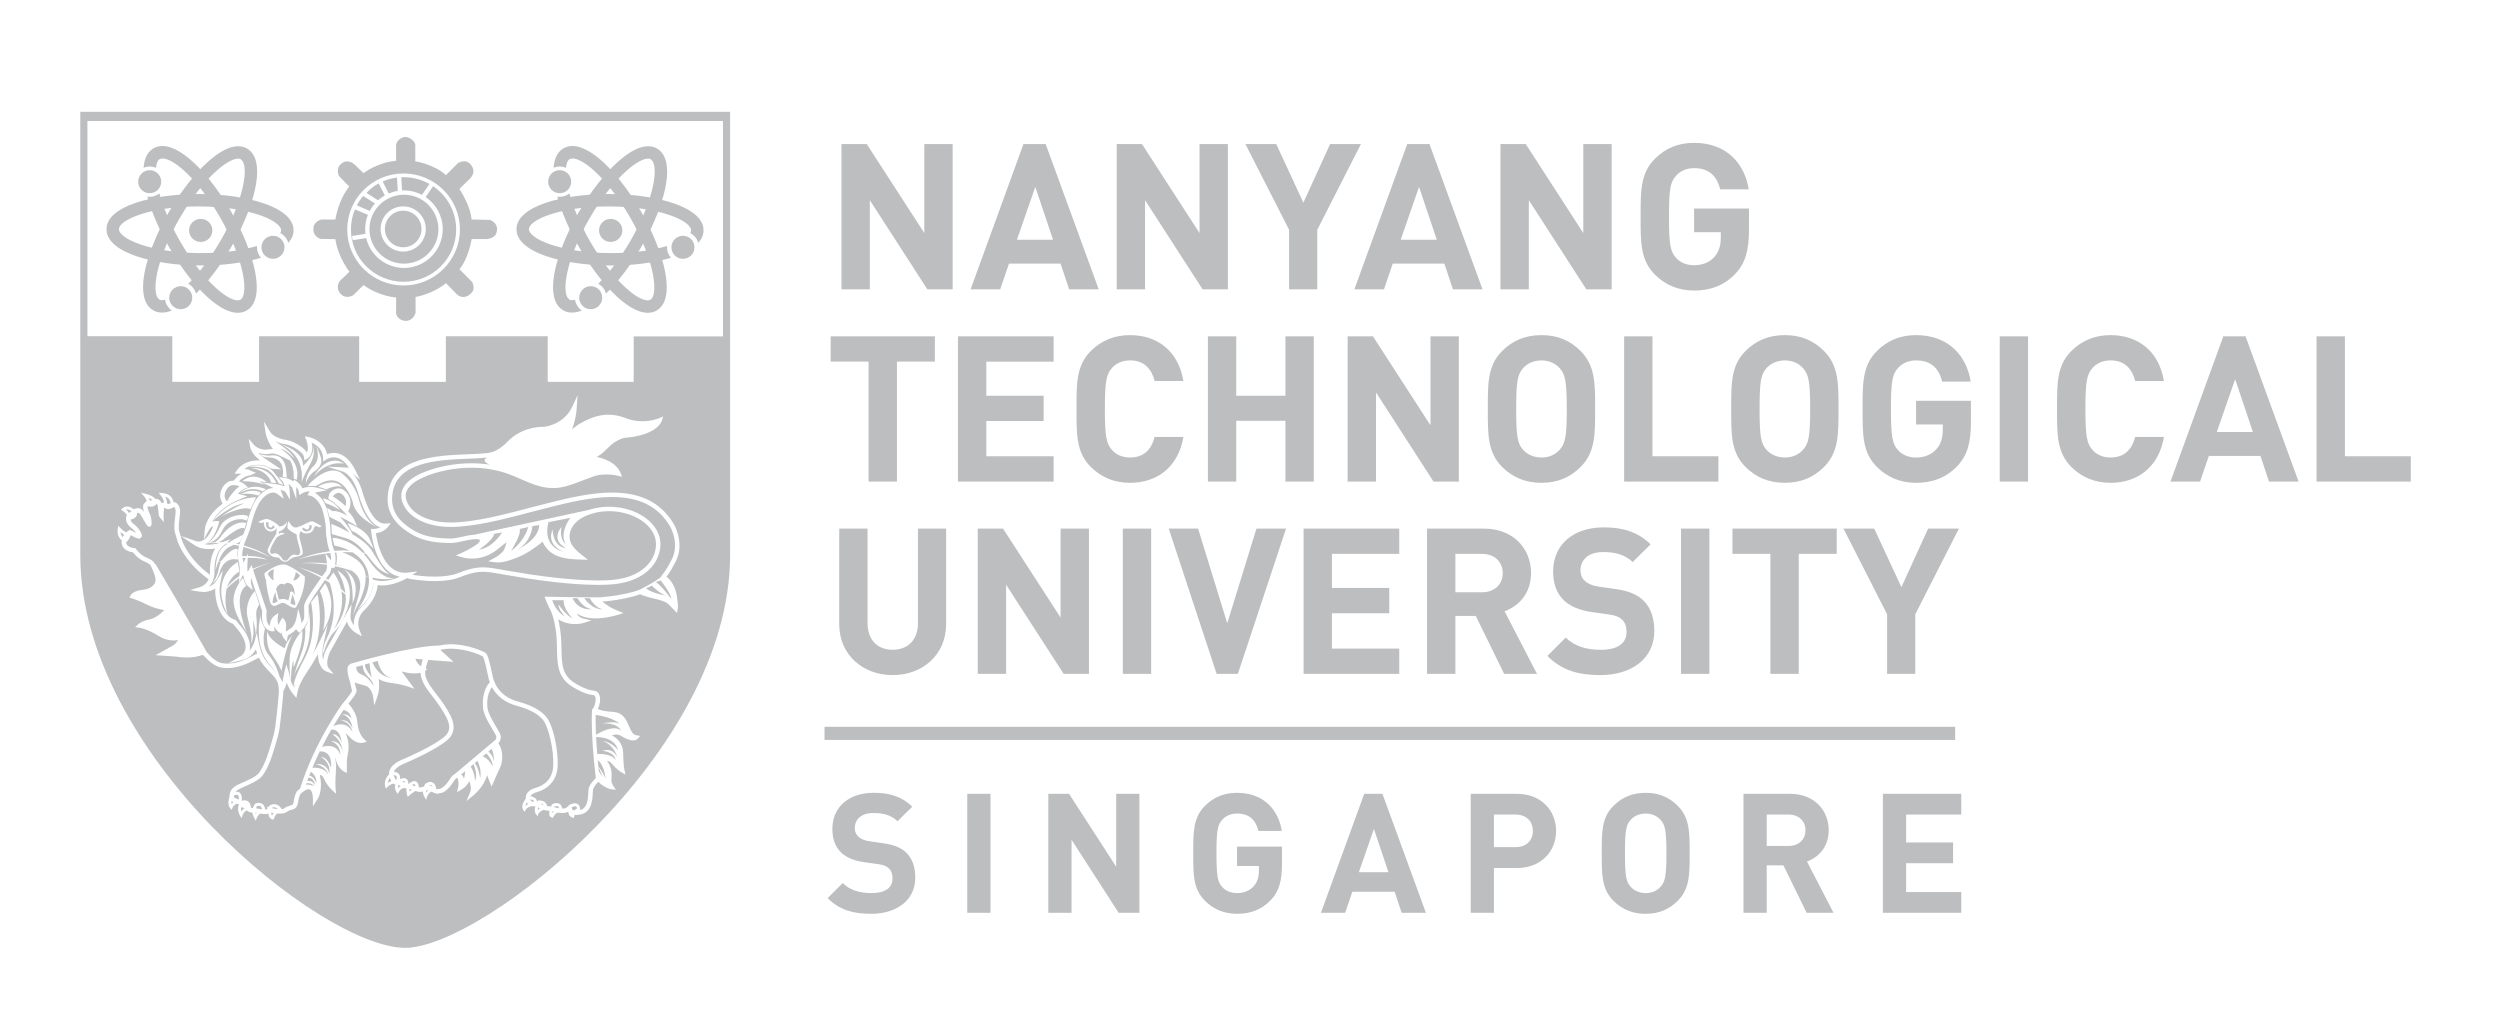 <svg xmlns="http://www.w3.org/2000/svg" width="196" height="81" viewBox="0 0 196 81" fill="none"><path fill-rule="evenodd" clip-rule="evenodd" d="M31.055 11.345V12.605C29.585 12.728 28.498 13.575 28.498 13.575L27.911 13.004C27.353 12.424 26.903 12.736 26.903 12.736C26.231 13.112 26.571 13.793 26.571 13.793L27.382 14.627C26.513 15.684 26.294 17.214 26.294 17.214L25.252 17.207C24.78 17.257 24.6 17.706 24.6 17.706C24.411 18.541 25.129 18.727 25.129 18.727L26.294 18.75C26.498 20.185 27.396 21.299 27.396 21.299L26.648 22.025C26.648 22.025 26.251 22.503 26.681 23.01C27.111 23.518 27.691 23.145 27.691 23.145L28.502 22.348C29.743 23.253 31.056 23.324 31.056 23.324V24.576C31.193 25.165 31.816 25.159 31.816 25.159C32.411 25.151 32.581 24.532 32.581 24.532V23.284C34.062 23.002 34.966 22.199 34.966 22.199L35.841 23.097C36.367 23.513 36.845 23.145 37.048 22.856C37.251 22.567 37.019 22.111 37.019 22.111L36.02 21.105C36.743 20.258 36.975 18.743 36.975 18.743H38.135C38.722 18.7 38.874 18.367 38.874 18.367C39.243 17.517 38.418 17.242 38.418 17.242L36.967 17.207C36.903 16.134 36.02 14.815 36.02 14.815C36.02 14.815 36.193 14.634 36.809 14.041C37.425 13.446 36.925 12.931 36.925 12.931C36.505 12.373 35.888 12.801 35.888 12.801L34.961 13.73C34.005 12.852 32.556 12.648 32.556 12.648C32.556 12.648 32.571 11.591 32.556 11.337C32.542 11.085 32.033 10.605 31.571 10.779C31.107 10.953 31.055 11.345 31.055 11.345ZM27.223 17.99C27.223 20.412 29.203 22.382 31.638 22.382C34.074 22.382 36.056 20.412 36.056 17.99C36.056 15.569 34.073 13.6 31.638 13.6C29.203 13.6 27.223 15.569 27.223 17.99Z" fill="#BDBEBF"></path><path fill-rule="evenodd" clip-rule="evenodd" d="M29.637 15.701L28.729 15.123C28.86 14.988 29.107 14.749 29.385 14.556C29.484 14.492 29.586 14.432 29.691 14.376L30.168 15.324C30.041 15.397 29.92 15.478 29.805 15.567C29.746 15.61 29.689 15.655 29.637 15.701ZM28.471 15.364C28.281 15.591 28.115 15.838 27.977 16.102L28.987 16.536C29.1 16.324 29.238 16.128 29.397 15.949L28.471 15.364ZM27.829 16.417C27.626 16.902 27.514 17.433 27.514 17.99C27.514 20.254 29.36 22.09 31.639 22.09C33.916 22.09 35.763 20.254 35.763 17.99C35.763 16.58 35.046 15.336 33.956 14.598L33.373 15.45C34.179 15.998 34.71 16.922 34.71 17.967C34.709 18.773 34.389 19.546 33.819 20.116C33.248 20.686 32.475 21.007 31.669 21.008C30.863 21.007 30.09 20.686 29.52 20.116C29.117 19.714 28.839 19.211 28.71 18.666L27.646 18.835L27.595 18.501L28.651 18.334C28.636 18.213 28.628 18.09 28.628 17.967C28.628 17.57 28.704 17.191 28.843 16.843L27.829 16.417ZM33.668 14.421C33.069 14.083 32.376 13.891 31.639 13.891C31.579 13.891 31.519 13.892 31.46 13.894L31.52 14.931C31.569 14.928 31.619 14.927 31.669 14.927C32.179 14.927 32.66 15.054 33.083 15.277L33.668 14.421ZM31.123 13.922C30.729 13.971 30.353 14.075 30.003 14.226L30.47 15.174C30.695 15.077 30.934 15.006 31.184 14.966L31.123 13.922ZM29.686 16.133C29.225 16.631 28.967 17.285 28.965 17.967C28.966 18.684 29.251 19.371 29.758 19.878C30.265 20.384 30.952 20.67 31.669 20.67C32.386 20.669 33.073 20.384 33.579 19.877C34.086 19.371 34.371 18.683 34.371 17.967C34.37 17.25 34.085 16.564 33.579 16.057C33.072 15.551 32.385 15.266 31.669 15.265C31.24 15.265 30.823 15.367 30.447 15.558C30.346 15.614 30.158 15.727 29.997 15.845C29.918 15.908 29.841 15.976 29.768 16.048L29.69 16.135L29.686 16.133ZM31.611 16.517C31.231 16.517 30.866 16.668 30.597 16.937C30.328 17.206 30.177 17.57 30.176 17.951C30.176 18.331 30.328 18.696 30.597 18.965C30.866 19.235 31.231 19.386 31.612 19.386C31.992 19.386 32.357 19.234 32.626 18.965C32.894 18.696 33.045 18.331 33.046 17.951C33.045 17.571 32.894 17.206 32.625 16.938C32.356 16.669 31.992 16.517 31.611 16.517ZM31.611 19.723C31.142 19.723 30.691 19.536 30.358 19.204C30.026 18.871 29.839 18.421 29.839 17.951C29.84 17.481 30.027 17.031 30.359 16.698C30.691 16.366 31.142 16.18 31.611 16.179C32.081 16.18 32.532 16.367 32.864 16.699C33.196 17.031 33.383 17.481 33.384 17.951C33.384 18.421 33.197 18.871 32.864 19.203C32.532 19.535 32.081 19.722 31.611 19.723Z" fill="#BDBEBF"></path><path d="M12.639 14.245C12.639 14.363 12.616 14.481 12.57 14.59C12.525 14.7 12.458 14.799 12.374 14.883C12.29 14.967 12.191 15.033 12.081 15.079C11.972 15.124 11.854 15.147 11.735 15.147C11.617 15.147 11.499 15.124 11.39 15.078C11.28 15.033 11.181 14.966 11.097 14.883C11.013 14.799 10.947 14.699 10.901 14.589C10.856 14.48 10.833 14.362 10.833 14.244C10.833 14.004 10.928 13.774 11.098 13.605C11.267 13.436 11.497 13.341 11.736 13.341C11.976 13.341 12.206 13.437 12.375 13.606C12.544 13.775 12.639 14.005 12.639 14.245Z" fill="#BDBEBF"></path><path d="M16.65 18.064C16.65 18.563 16.245 18.966 15.746 18.966C15.626 18.969 15.506 18.948 15.394 18.903C15.282 18.859 15.181 18.793 15.095 18.709C15.008 18.625 14.94 18.524 14.893 18.414C14.847 18.303 14.823 18.184 14.823 18.063C14.823 17.943 14.847 17.824 14.893 17.713C14.94 17.602 15.008 17.502 15.095 17.418C15.181 17.334 15.282 17.268 15.394 17.224C15.506 17.179 15.626 17.158 15.746 17.161C16.245 17.161 16.65 17.566 16.65 18.064Z" fill="#BDBEBF"></path><path d="M15.073 23.319C15.075 23.439 15.054 23.558 15.01 23.671C14.966 23.782 14.9 23.884 14.816 23.971C14.732 24.057 14.631 24.125 14.52 24.172C14.409 24.219 14.29 24.243 14.17 24.243C14.05 24.243 13.93 24.219 13.819 24.172C13.709 24.126 13.608 24.057 13.524 23.971C13.44 23.885 13.373 23.783 13.329 23.671C13.285 23.559 13.264 23.44 13.266 23.32C13.271 23.084 13.369 22.859 13.538 22.694C13.706 22.529 13.933 22.436 14.169 22.436C14.405 22.436 14.632 22.528 14.801 22.693C14.97 22.858 15.067 23.082 15.073 23.319Z" fill="#BDBEBF"></path><path fill-rule="evenodd" clip-rule="evenodd" d="M18.886 12.489L19.03 12.644C19.491 13.442 18.958 16.002 17.27 18.907C16.499 20.232 15.62 21.399 14.758 22.249C14.86 22.303 14.955 22.372 15.039 22.455C15.197 22.61 15.31 22.804 15.368 23.015C16.316 22.096 17.277 20.831 18.112 19.395C19.596 16.845 20.716 13.617 19.873 12.157C19.755 11.947 19.584 11.771 19.376 11.649C17.785 10.723 15.099 13.428 13.267 16.578C11.783 19.129 10.662 22.357 11.505 23.817C11.623 24.028 11.795 24.203 12.003 24.325C12.32 24.51 12.797 24.61 13.475 24.348C13.409 24.304 13.347 24.253 13.291 24.196C13.101 24.006 12.979 23.761 12.94 23.499C12.735 23.551 12.585 23.538 12.492 23.485L12.349 23.33C11.888 22.532 12.42 19.971 14.109 17.067C16.06 13.712 18.243 12.115 18.886 12.489ZM13.299 23.362C13.305 23.46 13.327 23.556 13.365 23.646C13.409 23.75 13.474 23.844 13.555 23.922C13.637 24.001 13.733 24.062 13.838 24.103C13.868 24.114 13.898 24.124 13.929 24.132C14.242 23.956 14.591 23.709 14.979 23.372C14.98 23.354 14.981 23.336 14.981 23.317C14.981 23.099 14.896 22.89 14.745 22.733C14.662 22.647 14.562 22.581 14.453 22.537C14.419 22.568 14.385 22.598 14.351 22.628C13.938 22.989 13.586 23.223 13.299 23.362Z" fill="#BDBEBF"></path><path fill-rule="evenodd" clip-rule="evenodd" d="M12.527 12.468L12.733 12.421C13.654 12.421 15.605 14.162 17.276 17.077C18.159 18.617 18.786 20.177 19.04 21.465C19.292 22.745 19.096 23.363 18.852 23.503L18.647 23.55C17.725 23.55 15.774 21.809 14.103 18.894C13.3 17.493 12.78 16.209 12.494 15.161C12.404 15.235 12.303 15.296 12.195 15.34C12.05 15.401 11.894 15.432 11.736 15.432C11.674 15.432 11.613 15.427 11.552 15.418C11.897 16.671 12.508 18.07 13.258 19.379C14.725 21.94 16.961 24.524 18.647 24.524C18.888 24.527 19.126 24.466 19.335 24.347C19.853 24.05 20.389 23.279 19.995 21.277C19.721 19.887 19.056 18.224 18.12 16.591C16.654 14.031 14.418 11.447 12.733 11.447C12.492 11.444 12.254 11.505 12.044 11.623C11.553 11.905 11.307 12.448 11.255 13.157C11.405 13.091 11.569 13.056 11.736 13.056C11.907 13.056 12.075 13.093 12.229 13.162C12.261 12.801 12.364 12.561 12.527 12.468ZM12.222 13.603C12.085 13.491 11.915 13.427 11.736 13.42C11.627 13.416 11.518 13.434 11.417 13.473C11.356 13.496 11.299 13.527 11.246 13.563C11.256 14 11.326 14.485 11.446 15C11.539 15.032 11.637 15.046 11.736 15.043C11.946 15.036 12.145 14.947 12.291 14.795C12.323 14.763 12.352 14.727 12.377 14.69C12.287 14.28 12.236 13.914 12.222 13.603Z" fill="#BDBEBF"></path><path d="M22.304 19.389C22.304 19.508 22.28 19.625 22.235 19.735C22.189 19.844 22.123 19.944 22.039 20.027C21.955 20.111 21.855 20.178 21.746 20.223C21.636 20.268 21.519 20.292 21.4 20.292C21.282 20.292 21.164 20.268 21.055 20.223C20.945 20.177 20.846 20.111 20.762 20.027C20.678 19.943 20.611 19.843 20.566 19.734C20.521 19.624 20.497 19.507 20.497 19.388C20.498 19.148 20.593 18.919 20.762 18.75C20.932 18.58 21.162 18.485 21.401 18.485C21.641 18.485 21.87 18.581 22.04 18.75C22.209 18.92 22.304 19.149 22.304 19.389Z" fill="#BDBEBF"></path><path fill-rule="evenodd" clip-rule="evenodd" d="M9.322 17.97C9.327 17.242 11.76 16.184 15.559 16.184L15.694 16.185C17.471 16.196 19.133 16.439 20.376 16.869C21.607 17.296 22.044 17.775 22.041 18.056C22.04 18.126 22.018 18.199 21.973 18.273C22.088 18.332 22.193 18.409 22.285 18.501C22.437 18.653 22.546 18.84 22.604 19.043C22.866 18.751 23.013 18.424 23.016 18.063C23.019 17.466 22.62 16.615 20.694 15.948C19.354 15.486 17.581 15.224 15.701 15.211L15.559 15.21C11.986 15.21 8.362 16.156 8.348 17.963C8.346 18.561 8.745 19.413 10.671 20.078C12.009 20.541 13.782 20.804 15.664 20.815H15.805C17.468 20.815 19.142 20.61 20.458 20.21C20.259 19.982 20.148 19.69 20.148 19.386C20.148 19.352 20.15 19.317 20.153 19.283C19.081 19.608 17.595 19.842 15.805 19.842L15.671 19.841C13.894 19.83 12.23 19.587 10.989 19.158C9.756 18.732 9.321 18.252 9.322 17.97ZM20.591 19.137C20.567 19.216 20.553 19.3 20.553 19.386C20.553 19.663 20.687 19.91 20.893 20.065C21.432 19.87 21.894 19.637 22.248 19.367C22.24 19.005 22.003 18.698 21.676 18.586C21.43 18.775 21.064 18.965 20.591 19.137Z" fill="#BDBEBF"></path><path d="M15.398 20.815L15.739 21.283Z" fill="#BDBEBF"></path><path d="M44.781 14.245C44.781 14.363 44.758 14.481 44.712 14.59C44.667 14.7 44.6 14.799 44.517 14.883C44.433 14.967 44.333 15.033 44.223 15.079C44.114 15.124 43.996 15.147 43.878 15.147C43.759 15.147 43.642 15.124 43.532 15.078C43.423 15.033 43.323 14.966 43.239 14.883C43.156 14.799 43.089 14.699 43.044 14.589C42.998 14.48 42.975 14.362 42.975 14.244C42.975 14.004 43.071 13.774 43.24 13.605C43.409 13.436 43.639 13.341 43.879 13.341C44.118 13.341 44.348 13.437 44.517 13.606C44.687 13.775 44.782 14.005 44.781 14.245Z" fill="#BDBEBF"></path><path d="M48.792 18.064C48.792 18.563 48.387 18.966 47.888 18.966C47.768 18.969 47.649 18.948 47.537 18.903C47.425 18.859 47.323 18.793 47.237 18.709C47.151 18.625 47.082 18.524 47.036 18.414C46.989 18.303 46.965 18.184 46.965 18.063C46.965 17.943 46.989 17.824 47.036 17.713C47.082 17.602 47.151 17.502 47.237 17.418C47.323 17.334 47.425 17.268 47.537 17.224C47.649 17.179 47.768 17.158 47.888 17.161C48.387 17.161 48.792 17.566 48.792 18.064Z" fill="#BDBEBF"></path><path d="M47.215 23.319C47.218 23.439 47.196 23.558 47.152 23.671C47.108 23.782 47.042 23.884 46.958 23.971C46.874 24.057 46.774 24.125 46.663 24.172C46.552 24.219 46.433 24.243 46.312 24.243C46.192 24.243 46.073 24.219 45.962 24.172C45.851 24.126 45.75 24.057 45.666 23.971C45.582 23.885 45.516 23.783 45.472 23.671C45.427 23.559 45.406 23.44 45.409 23.32C45.414 23.084 45.511 22.859 45.68 22.694C45.849 22.529 46.075 22.436 46.311 22.436C46.547 22.436 46.774 22.528 46.943 22.693C47.112 22.858 47.209 23.082 47.215 23.319Z" fill="#BDBEBF"></path><path fill-rule="evenodd" clip-rule="evenodd" d="M51.029 12.489L51.172 12.644C51.633 13.442 51.1 16.002 49.412 18.907C48.641 20.232 47.763 21.399 46.901 22.249C47.002 22.303 47.097 22.372 47.181 22.455C47.34 22.61 47.452 22.804 47.51 23.015C48.458 22.096 49.419 20.831 50.254 19.395C51.738 16.845 52.858 13.617 52.015 12.157C51.898 11.947 51.726 11.771 51.519 11.649C49.928 10.723 47.241 13.428 45.409 16.578C43.925 19.129 42.804 22.357 43.647 23.817C43.765 24.028 43.937 24.203 44.145 24.325C44.463 24.51 44.939 24.61 45.617 24.348C45.551 24.304 45.49 24.253 45.433 24.196C45.243 24.006 45.121 23.761 45.082 23.499C44.878 23.551 44.727 23.538 44.634 23.485L44.491 23.33C44.03 22.532 44.562 19.971 46.251 17.067C48.202 13.712 50.385 12.115 51.029 12.489ZM45.442 23.362C45.447 23.46 45.469 23.556 45.508 23.646C45.552 23.75 45.616 23.844 45.698 23.922C45.779 24.001 45.875 24.062 45.981 24.103C46.01 24.114 46.041 24.124 46.071 24.132C46.385 23.956 46.734 23.709 47.121 23.372C47.122 23.354 47.123 23.336 47.123 23.317C47.123 23.099 47.038 22.89 46.887 22.733C46.804 22.647 46.705 22.581 46.596 22.537C46.562 22.568 46.528 22.598 46.493 22.628C46.08 22.989 45.728 23.223 45.442 23.362Z" fill="#BDBEBF"></path><path fill-rule="evenodd" clip-rule="evenodd" d="M44.67 12.468L44.875 12.421C45.797 12.421 47.748 14.162 49.419 17.077C50.302 18.617 50.928 20.177 51.182 21.465C51.434 22.745 51.238 23.363 50.995 23.503L50.789 23.55C49.868 23.55 47.916 21.809 46.245 18.894C45.442 17.493 44.923 16.209 44.637 15.162C44.546 15.235 44.446 15.296 44.338 15.34C44.192 15.401 44.036 15.432 43.879 15.432C43.816 15.432 43.755 15.427 43.694 15.418C44.039 16.671 44.65 18.07 45.401 19.379C46.868 21.94 49.103 24.524 50.789 24.524C51.03 24.527 51.268 24.466 51.478 24.347C51.996 24.05 52.532 23.279 52.138 21.277C51.864 19.887 51.198 18.224 50.263 16.591C48.797 14.031 46.561 11.447 44.875 11.447C44.634 11.444 44.396 11.505 44.186 11.623C43.695 11.905 43.45 12.448 43.398 13.157C43.548 13.091 43.711 13.056 43.878 13.056C44.05 13.056 44.218 13.093 44.371 13.162C44.404 12.801 44.507 12.561 44.67 12.468ZM44.364 13.603C44.227 13.491 44.057 13.426 43.879 13.42C43.77 13.416 43.661 13.434 43.559 13.473C43.499 13.496 43.441 13.527 43.389 13.563C43.399 14 43.468 14.485 43.588 15C43.681 15.032 43.78 15.046 43.879 15.043C44.089 15.036 44.288 14.947 44.434 14.795C44.466 14.763 44.494 14.727 44.52 14.69C44.429 14.28 44.378 13.914 44.364 13.603Z" fill="#BDBEBF"></path><path d="M54.446 19.389C54.446 19.508 54.423 19.625 54.377 19.735C54.332 19.844 54.265 19.944 54.181 20.027C54.097 20.111 53.998 20.178 53.888 20.223C53.779 20.268 53.661 20.292 53.542 20.292C53.424 20.292 53.306 20.268 53.197 20.223C53.087 20.177 52.988 20.111 52.904 20.027C52.82 19.943 52.754 19.843 52.708 19.734C52.663 19.624 52.64 19.507 52.64 19.388C52.64 19.148 52.735 18.919 52.905 18.75C53.074 18.58 53.304 18.485 53.543 18.485C53.783 18.485 54.013 18.581 54.182 18.75C54.351 18.92 54.446 19.149 54.446 19.389Z" fill="#BDBEBF"></path><path fill-rule="evenodd" clip-rule="evenodd" d="M41.464 17.97C41.47 17.242 43.903 16.184 47.702 16.184L47.836 16.185C49.613 16.196 51.275 16.439 52.518 16.869C53.749 17.296 54.186 17.775 54.183 18.056C54.183 18.126 54.16 18.199 54.116 18.273C54.23 18.332 54.335 18.409 54.428 18.501C54.58 18.653 54.688 18.84 54.746 19.043C55.008 18.751 55.155 18.424 55.158 18.063C55.161 17.466 54.762 16.615 52.836 15.948C51.496 15.486 49.723 15.224 47.843 15.211L47.701 15.21C44.128 15.21 40.505 16.156 40.491 17.963C40.488 18.561 40.887 19.413 42.813 20.078C44.152 20.541 45.924 20.804 47.806 20.815H47.948C49.61 20.815 51.284 20.61 52.6 20.21C52.401 19.982 52.291 19.69 52.291 19.386C52.291 19.352 52.292 19.317 52.295 19.283C51.223 19.608 49.737 19.842 47.948 19.842L47.813 19.841C46.036 19.83 44.372 19.587 43.131 19.158C41.898 18.732 41.463 18.252 41.464 17.97ZM52.733 19.137C52.709 19.216 52.696 19.3 52.696 19.386C52.696 19.663 52.83 19.91 53.036 20.065C53.575 19.87 54.036 19.637 54.391 19.367C54.383 19.005 54.145 18.698 53.819 18.586C53.572 18.775 53.206 18.965 52.733 19.137Z" fill="#BDBEBF"></path><path d="M47.54 20.815L47.882 21.283Z" fill="#BDBEBF"></path><path d="M44.189 47.058H43.295C43.295 47.058 43.572 47.969 44.282 48.319C44.282 48.319 43.741 47.741 43.788 47.399C43.788 47.399 44.42 48.304 44.886 48.466C44.886 48.466 44.163 47.779 44.189 47.058ZM44.884 46.898H45.292C45.292 46.898 45.621 47.621 46.383 47.759C46.383 47.759 45.358 47.923 44.884 46.898ZM45.806 46.898H46.24C46.24 46.898 46.633 47.683 47.293 47.77C47.293 47.77 46.515 47.886 45.806 46.898ZM50.643 46.109C50.643 46.109 50.985 46.029 51.077 45.898C51.077 45.898 51.879 46.688 52.326 46.726C52.326 46.726 51.065 46.516 50.643 46.109ZM51.416 45.621L51.8 45.512C51.8 45.512 52.633 46.544 52.624 46.956C52.624 46.956 51.957 46.021 51.416 45.621ZM38.732 41.854L39.361 41.744C39.361 41.744 38.669 42.934 37.55 43.093C37.55 43.093 38.696 42.336 38.732 41.854ZM40.741 41.471L41.415 41.322C41.415 41.322 41.167 42.393 40.066 43.189C40.066 43.189 40.887 41.911 40.741 41.471ZM41.742 41.247C41.742 41.247 41.661 42.559 40.468 43.13C40.468 43.13 42.247 42.373 42.273 41.165L41.742 41.247ZM44.716 40.598C44.716 40.598 43.821 41.749 44.349 42.656C44.349 42.656 43.828 42.336 44.03 41.313C44.03 41.313 43.114 42.274 44.352 42.971C44.352 42.971 43.385 42.941 43.325 41.521C43.325 41.521 42.74 42.632 44.16 43.248C44.16 43.248 42.474 42.938 43.003 40.934L44.716 40.598Z" fill="#BDBEBF"></path><path fill-rule="evenodd" clip-rule="evenodd" d="M6.295 43.513V8.763H57.241V43.512C57.241 59.1 37.837 74.311 31.768 74.311C25.206 74.311 6.295 59.1 6.295 43.513ZM56.68 9.485H6.854V26.356H13.508V29.94H20.312V26.361H28.159V29.94H34.955V26.361H42.941V29.94H49.68V26.375H56.68V9.485ZM33.74 61.534C33.839 61.534 33.895 61.614 33.927 61.698C33.867 61.633 33.769 61.576 33.624 61.574L33.74 61.534ZM32.944 62.085C33.016 62.084 33.088 62.077 33.158 62.062C33.16 62.196 33.193 62.34 33.279 62.483L33.414 62.707L33.488 62.455L33.488 62.455C33.493 62.439 33.575 62.179 33.83 62.059L33.889 62.088C34.02 62.176 34.175 62.223 34.333 62.223L34.684 62.145C35.117 61.957 35.448 61.464 35.571 61.258C35.671 61.09 35.799 60.98 35.835 60.976L35.871 61.028C36.009 61.318 35.919 61.713 35.918 61.716L35.828 62.101L36.173 61.909L36.175 61.907C36.217 61.883 36.609 61.651 36.792 61.238C36.9 61.498 36.98 61.843 36.846 62.155L36.569 62.801L37.116 62.357C37.161 62.322 37.955 61.665 38.185 60.772L38.538 61.673L38.706 61.287C38.71 61.278 39.094 60.398 39.238 60.107C39.4 59.785 39.476 58.846 39.109 58.341L39.069 58.289C39.178 58.155 39.313 57.922 39.239 57.635C39.206 57.506 39.097 57.318 38.908 57.001L38.904 56.994C38.614 56.504 38.177 55.768 38.206 55.329V55.316L38.204 55.305L38.204 55.299C38.198 55.224 38.137 54.459 38.568 53.867C38.952 54.587 39.622 55.097 40.52 55.337C41.597 55.626 42.338 56.053 42.665 56.571C42.996 57.099 43.437 58.727 43.371 60.079C43.344 60.607 43.127 61.315 42.232 61.689L42.204 61.702L42.105 61.732C41.825 61.81 41.177 61.994 41.223 62.62C40.773 63.173 41.008 63.486 41.022 63.505L41.023 63.505L41.134 63.645L41.216 63.487C41.301 63.322 41.528 63.239 41.701 63.203C41.756 63.214 41.815 63.22 41.878 63.22L41.973 63.21C41.857 63.62 41.998 63.805 42.018 63.829L42.147 63.984L42.215 63.793C42.251 63.693 42.427 63.579 42.606 63.493C42.778 63.539 42.956 63.56 43.09 63.57C43.043 63.765 43.049 63.908 43.108 64.004L43.273 64.111L43.35 64.117L43.383 64.044C43.465 63.869 43.599 63.765 43.72 63.704C43.851 63.728 43.972 63.74 44.082 63.74C44.288 63.74 44.439 63.698 44.547 63.64C44.564 63.783 44.606 63.897 44.672 63.98L44.89 64.111L44.992 64.119L45.013 64.019C45.023 63.972 45.038 63.929 45.057 63.89C45.09 63.892 45.123 63.893 45.158 63.893L45.459 63.867C46.411 63.72 46.455 62.648 46.475 62.133L46.487 61.944C46.504 61.747 46.723 61.479 46.916 61.29C47.044 61.439 47.214 61.57 47.422 61.684L47.442 61.694L47.443 61.694L47.443 61.694L47.443 61.694L47.444 61.694L47.444 61.694L47.444 61.694L47.444 61.694L47.444 61.694L47.444 61.694L47.444 61.694L47.444 61.694L47.444 61.694L47.444 61.695L47.444 61.695L47.444 61.695L47.444 61.695L47.444 61.695L47.444 61.695L47.444 61.695L47.444 61.695L47.444 61.695C47.579 61.767 47.749 61.859 47.916 61.877L48.281 61.914L48.079 61.608C47.954 61.417 47.916 61.25 47.94 60.995C48.002 60.318 47.784 59.893 47.575 59.647C47.65 59.656 47.723 59.679 47.789 59.716C47.854 59.753 47.912 59.803 47.959 59.862C48.339 60.321 48.663 60.513 48.69 60.529L48.692 60.53L49.04 60.727L48.948 60.338C48.947 60.334 48.875 60.023 48.853 59.012C48.838 58.279 48.368 57.851 47.968 57.651L48.274 57.58C48.433 57.58 48.598 57.632 48.767 57.737C49.109 57.946 49.398 58.052 49.631 58.052C49.85 58.052 49.952 57.958 49.977 57.931L50.19 57.698L49.879 57.642C49.609 57.593 49.49 57.343 49.318 56.938L49.318 56.937C49.113 56.454 48.858 55.852 48.062 55.814C47.342 55.777 47.01 55.656 46.873 55.587C47.003 55.321 47.102 54.878 47.014 54.551C46.95 54.317 46.813 54.217 46.707 54.177L46.46 54.132L46.34 54.118C45.968 54.033 45.58 53.862 45.119 53.584C44.084 52.96 44.032 52.219 44.013 50.604C44 49.702 43.876 49.001 43.767 48.552C44.234 48.852 44.719 48.927 45.083 48.927C45.482 48.927 45.762 48.839 45.773 48.834L46.368 48.647L45.762 48.501C45.532 48.445 45.37 48.342 45.279 48.191L45.229 48.083C45.57 48.346 46.058 48.48 46.687 48.48C47.558 48.48 48.384 48.22 48.42 48.208L48.885 48.06L48.431 47.881C47.992 47.711 47.584 47.469 47.223 47.167C48.899 47.023 49.904 46.695 50.196 46.588L50.209 46.594L50.211 46.597L50.214 46.596L50.383 46.675C50.574 46.743 50.77 46.797 50.981 46.856L50.981 46.856L50.989 46.858L51.332 46.942L51.35 46.946C51.712 47.033 52.083 47.122 52.369 47.337L52.596 47.56L52.774 47.742L53.078 48.055L53.135 47.717C53.162 47.546 53.142 47.357 53.124 47.19L53.123 47.176L53.109 47.059C53.087 46.822 53.053 46.618 53.003 46.431C52.916 46.11 52.792 45.833 52.631 45.609C52.517 45.449 52.388 45.321 52.249 45.224C52.536 44.86 52.762 44.428 52.966 44.036C53.475 43.065 53.258 42.072 52.986 41.409C52.872 41.132 52.696 40.844 52.431 40.507C51.438 39.236 49.982 38.617 47.979 38.617C46.317 38.617 44.561 39.049 43.151 39.396L43.141 39.398C42.636 39.521 42.133 39.653 41.631 39.785L41.448 39.834L41.418 39.842C39.92 40.236 38.376 40.642 36.824 40.851C36.279 40.926 35.801 40.963 35.365 40.963C34.438 40.963 33.675 40.801 33.031 40.468C32.611 40.252 32.292 39.985 32.088 39.672C31.799 39.237 31.733 38.851 31.884 38.494C32.23 37.671 33.744 37.108 35.046 36.856C35.684 36.732 36.327 36.668 36.958 36.668C37.992 36.668 38.974 36.836 39.875 37.166C40.191 37.285 40.504 37.414 40.813 37.552L40.816 37.554C41.62 37.905 42.451 38.267 43.346 38.267H43.405C44.141 38.255 44.834 37.99 45.502 37.736L45.524 37.727C45.703 37.658 45.88 37.591 46.06 37.528L46.343 37.423C46.609 37.32 46.787 37.251 47.131 37.219C47.591 37.175 48.055 37.202 48.444 37.296L48.77 37.375L48.645 37.063L48.569 36.904C48.188 36.228 47.33 35.948 46.853 35.841L46.782 35.827L47.131 35.599C47.307 35.47 47.456 35.32 47.601 35.174L47.948 34.849C48.262 34.59 48.609 34.412 48.952 34.329L49.215 34.298L49.387 34.281C51.518 34.018 51.862 33.057 51.876 33.016L51.997 32.649L51.643 32.8C51.638 32.803 51.105 33.025 50.358 33.025C49.896 33.025 49.449 32.941 49.028 32.774C48.738 32.661 48.445 32.584 48.153 32.543C47.768 32.491 47.376 32.506 46.995 32.587C46.59 32.673 46.276 32.8 45.927 32.964C45.736 33.054 45.503 33.185 45.302 33.313L45.042 33.506L44.857 33.643L44.933 33.423L44.949 33.372C45.1 32.903 45.191 32.417 45.219 31.926L45.281 30.981L44.887 31.842C44.213 33.317 42.709 33.457 42.633 33.464L42.631 33.464L42.544 33.463C42.161 33.463 40.828 33.547 39.784 34.633C39.512 34.916 39.221 35.142 38.916 35.303C38.601 35.473 38.312 35.511 37.969 35.543C37.605 35.578 37.169 35.595 36.707 35.613L36.701 35.613C34.217 35.715 30.818 35.855 30.426 38.641C30.226 40.065 30.873 41.131 32.458 41.993C33.353 42.482 34.418 42.559 35.245 42.569L35.284 42.572C35.659 42.572 36.01 42.492 36.35 42.413C36.682 42.339 36.996 42.269 37.324 42.269H37.371C37.502 42.271 37.589 42.296 37.615 42.339C37.661 42.416 37.534 42.573 37.389 42.675C37.007 42.94 36.601 43.168 36.176 43.354L35.739 43.545L36.198 43.681C36.96 43.904 37.843 43.788 38.561 43.377C38.797 43.24 39.014 43.062 39.224 42.89C39.389 42.755 39.547 42.625 39.711 42.517C39.675 42.694 39.609 42.9 39.515 43.106C39.43 43.296 39.04 43.6 38.743 43.756L38.27 44.006L38.799 44.083L39.035 44.099C39.439 44.099 39.83 43.967 40.039 43.895L40.108 43.874C40.781 43.657 41.412 43.328 41.974 42.899L42.152 42.77C42.277 42.682 42.413 42.585 42.533 42.471C42.795 43.02 43.169 43.377 43.696 43.588C44.3 43.829 44.974 43.852 45.568 43.872L46.096 43.89L45.682 43.562C45.218 43.194 44.822 42.852 44.695 42.384C44.576 41.96 44.712 41.453 45.051 41.065C45.338 40.733 45.766 40.474 46.319 40.296C47.434 39.935 48.726 40.02 49.785 40.519C50.625 40.915 51.204 41.535 51.376 42.218C51.541 42.875 51.332 43.643 50.829 44.224C50.27 44.869 49.487 45.172 48.931 45.313C48.39 45.448 47.792 45.507 46.993 45.507L46.661 45.504C46.266 45.499 45.852 45.483 45.427 45.457C44.279 45.388 43.057 45.255 41.583 45.035C41.018 44.948 40.408 44.85 39.664 44.723L39.555 44.704L39.554 44.703C39.465 44.688 39.374 44.672 39.284 44.655L39.276 44.653C38.813 44.568 38.334 44.479 37.855 44.479C37.728 44.48 37.602 44.487 37.477 44.5C37.017 44.551 36.529 44.686 35.941 44.923C35.476 45.113 34.851 45.208 34.084 45.208C33.343 45.208 32.657 45.116 32.332 45.065L32.736 44.8L31.999 44.888L31.751 44.905C30.03 44.905 29.566 42.482 29.469 41.803C30.103 41.726 30.387 41.352 30.409 41.323L30.41 41.322L30.634 41.014L30.253 41.048C29.354 41.133 28.755 39.743 28.418 38.58C28.21 37.865 27.916 37.406 27.652 37.117L28.235 37.625L27.846 36.84C27.298 35.74 26.633 35.508 26.17 35.508C25.99 35.509 25.812 35.542 25.644 35.606C25.461 34.745 24.647 34.357 24.206 34.267L23.902 34.206L24.009 34.498C24.198 35.01 24.146 35.314 24.064 35.481C23.747 34.959 22.858 34.536 22.358 34.475C22.141 34.451 21.914 34.378 21.643 34.247C21.523 34.189 21.321 34.091 21.141 33.797L20.687 33.044L20.821 33.913C20.888 34.346 21.18 34.946 21.4 35.2L21.165 35.221L20.835 35.258C20.25 35.258 19.929 34.9 19.918 34.886L19.501 34.4L19.614 35.029C19.662 35.296 19.812 35.554 20.072 35.817L20.391 36.1L20.282 36.095H20.212C19.831 36.095 19.484 36.177 19.181 36.339C19.005 36.435 18.847 36.554 18.713 36.691L18.614 36.817L18.389 37.138H18.735L18.928 37.131L18.633 37.339L18.504 37.477L18.316 37.682C18.017 37.684 17.778 37.797 17.584 38.029C17.318 38.347 17.207 38.744 17.287 39.091C17.288 39.094 17.353 39.313 17.453 39.489C16.187 40.4 16.07 41.387 16.066 41.44L15.979 42.285L16.391 41.543C16.486 41.371 16.608 41.283 16.721 41.238C16.325 42.333 15.782 42.459 15.556 42.459L15.42 42.442L14.173 42.015L15.266 42.752C15.557 42.948 15.927 43.047 16.365 43.047C16.536 43.047 16.707 43.033 16.876 43.005C16.655 43.368 16.44 43.956 16.462 44.862C16.464 44.929 16.462 44.995 16.454 45.058C16.035 44.748 15.612 44.38 15.264 43.97C14.41 42.962 14.223 42.276 14.113 41.864L14.057 41.674C13.978 41.421 14.032 40.948 14.076 40.567L14.076 40.563L14.077 40.56C14.094 40.423 14.11 40.292 14.118 40.178C14.147 39.804 13.985 39.584 13.913 39.508C13.815 39.402 13.698 39.355 13.602 39.369C13.583 39.254 13.541 39.129 13.457 39.014C13.304 38.803 13.052 38.681 12.708 38.65L12.438 38.63L12.607 38.839L12.609 38.841C12.628 38.866 12.838 39.146 12.864 39.391L12.72 39.425L12.672 39.46C12.559 39.134 12.282 39.108 12.19 39.108L12.172 39.11C12.057 38.964 11.833 38.809 11.4 38.71L11.053 38.629L11.286 38.897C11.34 38.961 11.448 39.112 11.514 39.284C11.503 39.288 11.492 39.292 11.48 39.296L11.251 39.532C11.182 39.711 11.227 39.942 11.307 40.16L11.23 40.051C11.128 39.916 10.985 39.844 10.815 39.844C10.687 39.844 10.57 39.886 10.492 39.923C10.351 39.816 10.16 39.709 9.963 39.709C9.824 39.709 9.699 39.759 9.595 39.859L9.485 39.963L9.613 40.043C9.686 40.089 9.843 40.213 9.951 40.374C9.91 40.441 9.885 40.522 9.879 40.611C9.859 40.887 10.019 41.185 10.296 41.386C10.443 41.496 10.57 41.631 10.671 41.785C10.549 41.727 10.406 41.655 10.28 41.585L10.197 41.538L10.113 41.584C10.103 41.59 10.01 41.641 9.901 41.738C9.709 41.656 9.509 41.474 9.434 41.392L9.274 41.222L9.234 41.451C9.156 41.897 9.342 42.198 9.545 42.37C9.537 42.432 9.534 42.498 9.54 42.568C9.584 43.135 10.206 43.274 10.43 43.307C10.837 43.804 11.08 43.912 11.336 44.025L11.537 44.118C11.682 44.194 11.75 44.248 11.78 44.277L11.778 44.281L11.811 44.34L11.812 44.342C11.834 44.384 12.163 44.999 12.195 45.432C12.224 45.834 11.801 46.184 11.232 46.235C10.472 46.3 10.271 46.621 10.251 46.655L10.144 46.844L10.349 46.909C10.766 47.048 11.172 47.219 11.562 47.422C12.004 47.65 12.543 47.773 12.88 47.831C12.631 48.087 12.184 48.476 11.707 48.566C11.184 48.666 10.911 48.885 10.876 48.913L10.873 48.916L10.588 49.166L10.964 49.22C10.969 49.22 11.573 49.309 12.442 49.863C12.805 50.095 13.202 50.212 13.622 50.212C13.749 50.212 13.866 50.201 13.968 50.186C13.86 50.347 13.712 50.519 13.541 50.617C13.103 50.869 12.717 51.081 12.717 51.081L12.202 51.366L13.732 51.472C14.06 51.523 14.369 51.549 14.65 51.549C15.236 51.549 15.593 51.437 15.784 51.376L15.899 51.342L16.161 51.587L16.289 51.727C16.572 51.987 16.894 52.242 17.315 52.326C17.936 52.449 18.63 52.343 19.427 52.001C19.435 51.998 19.855 51.793 20.299 51.563C20.54 52.063 20.848 52.38 21.222 52.766L21.222 52.766L21.222 52.766L21.384 52.932C21.561 53.111 21.698 53.326 21.787 53.562C21.83 53.679 21.837 53.789 21.844 53.917L21.845 53.932L21.864 54.176L21.868 54.203C21.799 55.144 21.673 56.293 21.577 57.026C21.486 57.708 20.989 59.165 20.911 59.395L20.911 59.395L20.911 59.395L20.9 59.425C20.804 59.686 20.492 60.422 20.227 60.68C19.96 60.94 19.465 61.158 19.029 61.349L18.754 61.472C18.213 61.721 18.012 61.973 17.989 62.436C17.988 62.447 17.988 62.458 17.988 62.468C17.796 63.058 18.011 63.319 18.038 63.351L18.169 63.494L18.234 63.312C18.273 63.201 18.416 63.088 18.57 62.998L18.729 63.068C18.644 63.284 18.616 63.589 18.805 63.926L18.925 64.14L19.015 63.912C19.016 63.908 19.121 63.646 19.344 63.535C19.475 63.655 19.647 63.701 19.752 63.707L19.794 63.711C19.807 63.841 19.848 63.982 19.931 64.129L20.051 64.342L20.14 64.114C20.141 64.111 20.226 63.9 20.404 63.777L20.443 63.785C20.569 63.81 20.681 63.824 20.778 63.824C20.886 63.824 20.972 63.808 21.039 63.784C21.05 63.909 21.084 64.012 21.139 64.092C21.225 64.217 21.336 64.237 21.357 64.241L21.359 64.242L21.458 64.254L21.486 64.158C21.525 64.018 21.621 63.887 21.72 63.781C21.765 63.785 21.81 63.787 21.855 63.789C22.275 63.797 22.374 63.738 22.6 63.578L22.633 63.556L22.812 63.497C23.005 63.456 23.299 63.395 23.37 62.893C23.433 62.468 23.538 62.278 23.562 62.239C23.894 61.939 24.091 61.874 24.199 61.874L24.348 61.936C24.505 62.095 24.537 62.497 24.535 62.625L24.53 63.214L24.855 62.722C25.329 62.008 25.13 61.002 25.073 60.76L25.093 60.757C25.169 60.757 25.319 60.837 25.404 61.05C25.597 61.535 25.998 61.907 26.015 61.923L26.352 62.235L26.305 61.778L26.305 61.775C26.302 61.737 26.271 61.35 26.333 60.483C26.363 60.116 26.342 59.746 26.269 59.386L26.334 59.566C26.49 60.206 26.912 60.453 26.93 60.462L27.187 60.607L27.194 60.099C27.196 59.963 27.198 59.825 27.196 59.687C27.195 59.515 27.225 59.351 27.258 59.176L27.314 58.843C27.342 58.588 27.331 58.33 27.283 58.078C27.251 57.91 27.198 57.737 27.119 57.531L27.099 57.479C27.214 57.573 27.322 57.676 27.421 57.788C27.78 58.188 28.133 58.249 28.311 58.249L28.461 58.234L28.747 58.157L28.541 57.944C28.228 57.621 28.061 57.185 28.005 56.529C27.954 55.95 27.524 55.394 27.318 55.16C27.965 54.383 27.982 54.191 27.945 54.073L27.805 53.502C28.007 53.586 28.268 53.665 28.589 53.742C29.142 53.876 29.246 54.578 29.246 54.584L29.341 55.307L29.583 54.62C29.76 54.115 29.742 53.599 29.691 53.235C29.9 53.356 30.198 53.478 30.593 53.529C31.375 53.628 31.905 53.8 31.959 53.818L31.963 53.819L32.491 54.002L31.486 52.639C31.73 52.714 31.981 52.763 32.234 52.785C32.577 52.81 32.816 52.781 32.973 52.744C32.977 52.843 32.988 52.938 33.009 53.029C33.147 53.618 33.513 54.089 33.868 54.545L33.974 54.681C34.3 55.105 34.711 55.665 35.006 56.257C35.327 56.907 35.287 57.363 34.872 57.733C34.037 58.478 31.812 59.435 31.669 59.496L31.662 59.5C31.608 59.518 30.437 59.928 30.505 60.705C30.049 61.18 30.188 61.624 30.195 61.644L30.26 61.837L30.393 61.683C30.503 61.556 30.676 61.479 30.833 61.432C30.886 61.477 30.944 61.506 31.006 61.519C30.947 61.692 30.944 61.894 31.078 62.089L31.185 62.249L31.275 62.079L31.276 62.077C31.293 62.048 31.454 61.779 31.681 61.779L31.822 61.809L31.868 61.83C31.855 61.949 31.862 62.103 31.913 62.296L31.962 62.48L32.104 62.351C32.106 62.348 32.312 62.161 32.583 62.009L32.619 62.02C32.664 62.042 32.778 62.085 32.944 62.085ZM45.494 63.506C46.031 63.361 46.103 62.717 46.128 62.118L46.139 61.913C46.173 61.557 46.517 61.189 46.709 61.008C46.277 57.236 46.411 55.721 46.42 55.618L46.42 55.614L46.433 55.616L46.508 55.52C46.623 55.377 46.75 54.909 46.678 54.64L46.58 54.503L46.43 54.479L46.262 54.457C45.853 54.363 45.433 54.18 44.94 53.881C43.694 53.132 43.682 52.128 43.664 50.61C43.645 49.116 43.3 48.184 43.274 48.116L43.273 48.112L43.202 47.934C43.027 47.574 42.805 47.104 42.748 46.934L42.697 46.779L42.861 46.782C42.895 46.783 45.601 46.843 47.068 46.83C49.064 46.673 50.138 46.239 50.15 46.234L50.196 46.215C50.961 45.823 51.781 45.334 51.86 45.172L51.864 45.174L51.848 45.16C52.174 44.797 52.416 44.336 52.651 43.89L52.654 43.884C53.105 43.022 52.908 42.135 52.664 41.541C52.563 41.295 52.401 41.032 52.157 40.72C51.234 39.539 49.868 38.964 47.979 38.964C46.364 38.964 44.639 39.388 43.248 39.729L43.248 39.729L43.223 39.735C42.703 39.863 42.182 40 41.663 40.136L41.536 40.169C40.021 40.569 38.454 40.982 36.871 41.197C36.309 41.273 35.817 41.311 35.366 41.311C34.382 41.311 33.568 41.135 32.872 40.779C32.397 40.533 32.037 40.226 31.797 39.864C31.447 39.331 31.367 38.825 31.563 38.36C32.053 37.196 34.115 36.681 34.98 36.514C35.632 36.387 36.294 36.322 36.958 36.321C37.446 36.321 37.923 36.357 38.386 36.428C37.829 36.192 37.953 35.998 38.187 35.87C38.126 35.877 38.063 35.884 38 35.89C37.634 35.924 37.201 35.942 36.742 35.961L36.721 35.962C34.359 36.057 31.123 36.189 30.771 38.689C30.591 39.968 31.163 40.894 32.624 41.689C33.462 42.145 34.524 42.212 35.25 42.223H35.284C35.611 42.223 35.923 42.153 36.251 42.079L36.273 42.074L36.295 42.069C36.577 42.007 36.867 41.944 37.169 41.926L46.198 39.969C46.203 39.967 46.208 39.966 46.212 39.964C47.411 39.579 48.795 39.668 49.934 40.205C50.868 40.646 51.517 41.349 51.713 42.131C51.906 42.898 51.668 43.786 51.093 44.452C50.602 45.018 49.883 45.432 49.015 45.65C48.445 45.792 47.822 45.855 46.993 45.855L46.656 45.851C46.239 45.845 45.822 45.83 45.406 45.804C44.248 45.735 43.015 45.599 41.531 45.377C40.888 45.28 40.247 45.176 39.606 45.066C39.478 45.044 39.349 45.02 39.221 44.996L39.22 44.996C38.77 44.913 38.305 44.828 37.855 44.828L37.516 44.846C37.087 44.892 36.63 45.021 36.071 45.246C35.564 45.452 34.896 45.557 34.084 45.557C33.026 45.557 32.107 45.38 32.068 45.373L32.068 45.373L32.017 45.354C31.991 45.34 31.962 45.328 31.931 45.317C31.582 45.514 30.787 45.902 29.958 45.902L29.606 45.876C29.582 46.257 29.409 47.048 28.482 47.921C28.456 47.946 27.847 48.532 28.202 49.441L28.378 49.89L27.956 49.655C27.928 49.641 27.39 49.336 27.2 48.744L25.866 51.117C25.756 51.351 25.512 52.056 25.764 52.365L26.165 52.852L25.572 52.639C25.54 52.628 24.938 52.394 24.93 51.282C24.654 51.782 24.356 52.269 24.036 52.742C23.635 53.33 23.402 53.845 23.303 54.358L23.234 54.71L23 54.439L22.769 54.116C22.683 53.975 22.606 53.828 22.54 53.677L22.482 53.523C22.45 53.642 22.411 53.76 22.368 53.876L22.271 54.072L22.22 54.174C22.134 55.378 21.953 56.819 21.925 57.041L21.921 57.07C21.822 57.819 21.287 59.371 21.232 59.531L21.228 59.542L21.224 59.552C21.18 59.668 20.829 60.58 20.469 60.929C20.161 61.229 19.649 61.456 19.191 61.659L19.169 61.669L18.899 61.789C18.682 61.888 18.548 61.977 18.466 62.073C18.49 62.07 18.515 62.069 18.539 62.069C18.665 62.069 18.77 62.111 18.843 62.195C18.946 62.312 18.982 62.498 18.949 62.76L18.947 62.776C19.186 62.708 19.384 62.746 19.511 62.882C19.635 63.014 19.664 63.199 19.67 63.303L19.754 63.356C19.775 63.353 19.799 63.351 19.827 63.35C19.872 63.197 19.949 63.08 20.015 63.012L20.035 62.989L20.066 62.98C20.308 62.91 20.506 62.947 20.636 63.085C20.748 63.204 20.783 63.366 20.792 63.473L20.951 63.44L20.968 63.228L21.086 63.273C21.089 63.256 21.093 63.239 21.097 63.222L21.108 63.179L21.144 63.154C21.159 63.143 21.307 63.045 21.504 63.045C21.651 63.045 21.863 63.102 22.042 63.367L22.089 63.438C22.211 63.425 22.264 63.388 22.391 63.3L22.4 63.294L22.435 63.271L22.739 63.158L22.74 63.158C22.91 63.121 22.989 63.104 23.026 62.844C23.111 62.261 23.275 62.038 23.294 62.018L23.312 61.995C23.387 61.927 23.46 61.866 23.53 61.813C24.682 58.137 26.848 55.175 26.87 55.146L26.872 55.148L26.954 55.052C27.457 54.46 27.573 54.234 27.6 54.165L27.431 53.425C27.355 53.203 27.142 52.505 27.297 52.2L27.487 52.038C27.534 52.024 32.358 50.61 34.423 50.61H34.46C34.742 50.543 35.044 50.509 35.363 50.509C36.682 50.509 37.894 51.077 38.032 51.164C38.237 51.29 38.332 51.647 38.62 52.994C38.835 54.002 39.542 54.716 40.609 55.001C41.773 55.314 42.584 55.793 42.959 56.386C43.371 57.04 43.782 58.764 43.718 60.096C43.675 60.985 43.194 61.662 42.367 62.012L42.344 62.021L42.199 62.067C41.885 62.156 41.667 62.254 41.595 62.427C41.75 62.454 41.989 62.525 42.066 62.706C42.085 62.75 42.093 62.795 42.09 62.843C42.096 62.841 42.101 62.84 42.106 62.839C42.114 62.837 42.121 62.834 42.127 62.833L42.135 62.816L42.164 62.761L42.226 62.756L42.279 62.754C42.303 62.754 42.328 62.755 42.353 62.758L42.356 62.757L42.356 62.758C42.595 62.779 42.837 62.904 42.898 63.198C42.997 63.214 43.102 63.224 43.204 63.228C43.221 63.185 43.239 63.142 43.26 63.096L43.276 63.06L43.312 63.042L43.315 63.04C43.343 63.027 43.478 62.961 43.634 62.961C43.752 62.961 44.016 63.005 44.081 63.392H44.082C44.428 63.392 44.486 63.24 44.492 63.226L44.492 63.225L44.554 63.239C44.555 63.228 44.556 63.217 44.558 63.206L44.565 63.154L44.611 63.123C44.634 63.107 44.849 62.976 45.065 62.976C45.204 62.976 45.445 63.034 45.489 63.42L45.499 63.504L45.494 63.506ZM45.03 63.537C44.946 63.525 44.885 63.498 44.854 63.46L44.831 63.301L44.786 63.291L45.065 63.206C45.111 63.206 45.206 63.206 45.245 63.372C45.188 63.405 45.108 63.46 45.03 63.537ZM26.937 55.655C26.755 55.923 26.469 56.359 26.134 56.924C27.306 56.435 27.634 57.43 27.634 57.43C27.509 56.585 26.734 56.479 26.734 56.479C27.353 56.363 27.634 57.102 27.634 57.102C27.518 56.114 26.798 55.98 26.798 55.98C27.359 55.969 27.555 56.337 27.555 56.337C27.491 55.878 27.159 55.713 26.937 55.655ZM25.241 58.558C25.492 58.06 25.74 57.605 25.971 57.203C26.225 57.174 26.676 57.262 26.79 58.212C26.79 58.212 26.481 57.46 26.067 57.583C26.067 57.583 26.814 57.994 26.858 58.954C26.858 58.954 26.748 58.063 25.944 58.101C25.944 58.101 26.72 58.305 26.674 59.21C26.674 59.21 26.515 58.209 25.241 58.558ZM24.492 60.189C24.678 59.741 24.873 59.312 25.069 58.907C25.389 58.889 26.059 58.993 25.951 60.212C25.951 60.212 25.731 59.352 25.161 59.341C25.161 59.341 25.951 59.742 25.82 60.662C25.82 60.662 25.721 59.831 24.77 59.9C24.77 59.9 25.629 60.09 25.731 60.773C25.731 60.773 25.605 60.148 24.492 60.189ZM24.243 60.817C24.282 60.713 24.322 60.609 24.363 60.507C24.423 60.541 24.703 60.721 24.782 61.109C24.79 61.163 24.796 61.222 24.802 61.285C24.803 61.328 24.802 61.373 24.798 61.419C24.798 61.419 24.639 60.842 24.243 60.817ZM24.189 60.959C24.315 60.966 24.616 61.044 24.723 61.608C24.723 61.608 24.501 61.119 24.086 61.246C24.12 61.15 24.154 61.054 24.189 60.959ZM24.03 61.404C24.18 61.387 24.477 61.388 24.593 61.64C24.593 61.64 24.256 61.46 23.988 61.527C24.002 61.486 24.016 61.445 24.03 61.404ZM43.292 63.756C43.296 63.716 43.305 63.666 43.322 63.602C43.354 63.612 43.385 63.622 43.417 63.631C43.372 63.669 43.33 63.711 43.292 63.756ZM43.437 63.274C43.583 63.319 43.718 63.352 43.84 63.371C43.791 63.193 43.682 63.193 43.634 63.193L43.455 63.231L43.437 63.274ZM42.628 63.138C42.57 63.047 42.472 63.008 42.382 62.993C42.404 63.048 42.498 63.098 42.628 63.138ZM42.19 63.296C42.228 63.329 42.272 63.358 42.32 63.384C42.263 63.419 42.209 63.458 42.16 63.499C42.161 63.445 42.168 63.378 42.19 63.296ZM41.188 63.175C41.2 63.105 41.231 63.017 41.299 62.909C41.327 62.963 41.362 63.011 41.404 63.051C41.329 63.083 41.254 63.123 41.188 63.175ZM41.578 62.661C41.598 62.766 41.652 62.855 41.83 62.868L41.853 62.798C41.825 62.733 41.699 62.685 41.578 62.661ZM21.307 63.35L21.312 63.325L21.504 63.276L21.782 63.41C21.773 63.417 21.763 63.425 21.753 63.434C21.602 63.421 21.452 63.393 21.307 63.35ZM21.267 63.701C21.327 63.717 21.388 63.731 21.448 63.743C21.401 63.805 21.356 63.873 21.32 63.945L21.308 63.922C21.287 63.876 21.269 63.806 21.267 63.701ZM20.046 63.809C20.037 63.777 20.03 63.745 20.025 63.712C20.052 63.715 20.081 63.719 20.114 63.724C20.089 63.753 20.066 63.781 20.046 63.809ZM20.515 63.446L20.552 63.45L20.468 63.243C20.403 63.176 20.301 63.161 20.162 63.195C20.122 63.247 20.089 63.305 20.066 63.366C20.188 63.381 20.338 63.408 20.515 63.446ZM19.127 62.976C19.196 62.969 19.253 62.979 19.298 63.005C19.245 62.991 19.195 62.988 19.157 62.986L19.157 62.986L19.127 62.976ZM18.907 63.275C18.99 63.324 19.081 63.33 19.136 63.333L19.137 63.333L19.195 63.347C19.076 63.417 18.985 63.517 18.921 63.607C18.891 63.502 18.885 63.392 18.905 63.285L18.907 63.275ZM18.151 63.026C18.142 62.967 18.139 62.892 18.15 62.8C18.196 62.838 18.249 62.869 18.304 62.894C18.249 62.934 18.197 62.978 18.151 63.026ZM18.633 62.65C18.657 62.657 18.681 62.665 18.705 62.673L18.725 62.665C18.736 62.514 18.717 62.402 18.669 62.348L18.54 62.3L18.345 62.353C18.341 62.385 18.338 62.419 18.336 62.455C18.333 62.528 18.393 62.568 18.633 62.65ZM9.736 41.916C9.692 41.976 9.65 42.043 9.617 42.118C9.537 42.027 9.465 41.899 9.45 41.723C9.53 41.789 9.629 41.861 9.736 41.916ZM9.886 42.525L9.887 42.541C9.916 42.919 10.527 42.97 10.533 42.97L10.608 42.975L10.657 43.034C11.038 43.512 11.232 43.599 11.478 43.708L11.697 43.81L11.708 43.816C11.821 43.875 12.095 44.02 12.133 44.205L12.151 44.239L12.189 44.216L12.193 44.222C12.381 44.541 15.706 50.19 16.218 51.14C16.294 51.207 16.363 51.288 16.425 51.362L16.523 51.471C16.809 51.733 17.064 51.921 17.383 51.986C17.93 52.093 18.567 51.993 19.289 51.683C19.363 51.651 19.759 51.445 20.161 51.234C20.125 51.136 20.091 51.031 20.059 50.919C19.873 51.239 19.549 51.614 19.026 51.741L17.91 52.008L18.896 51.421C18.907 51.416 19.186 51.239 19.243 50.847C19.312 50.38 19.037 49.784 18.447 49.123L18.266 48.903C18.024 48.833 17.231 48.492 16.947 47.027C16.888 46.73 16.862 46.428 16.872 46.125L16.81 46.168C16.658 46.266 16.491 46.336 16.315 46.376L15.989 46.414H15.964L15.652 46.384L14.896 46.263L15.629 46.045C15.971 45.943 16.225 45.718 16.358 45.417C15.883 45.075 15.394 44.661 14.998 44.194C14.094 43.13 13.895 42.395 13.777 41.955L13.776 41.955L13.726 41.778C13.624 41.461 13.679 40.978 13.728 40.547L13.731 40.522C13.747 40.399 13.761 40.276 13.771 40.152C13.789 39.912 13.694 39.777 13.642 39.729C13.627 39.736 13.611 39.743 13.595 39.75L13.587 39.789L13.552 39.812L13.234 39.92C13.073 39.92 12.938 39.847 12.873 39.806C12.842 39.941 12.822 40.192 12.828 40.431L12.838 40.931L12.519 40.547C12.457 40.472 12.445 40.365 12.414 40.083L12.413 40.07L12.401 39.964C12.391 39.88 12.381 39.786 12.368 39.68C12.353 39.565 12.319 39.508 12.283 39.48L12.278 39.51L12.259 39.53C12.204 39.594 12.135 39.645 12.058 39.679C11.981 39.713 11.898 39.73 11.814 39.727L11.65 39.707L11.568 39.683C11.555 39.758 11.568 39.941 11.768 40.345C11.832 40.471 11.952 41.04 11.855 41.197L11.804 41.28L11.63 41.287L11.569 41.237C11.516 41.19 11.461 41.098 11.315 40.846L11.313 40.843C11.202 40.648 11.064 40.406 10.953 40.262L10.815 40.193L10.748 40.212C10.767 40.56 10.446 40.7 10.233 40.731C10.257 40.844 10.335 40.985 10.5 41.105C10.836 41.349 11.189 41.84 11.122 42.08L10.942 42.233L10.919 42.234C10.789 42.234 10.496 42.094 10.235 41.955C10.212 42.058 10.138 42.299 9.913 42.5L9.886 42.525ZM10.305 40.077C10.273 40.111 10.216 40.162 10.122 40.214C10.044 40.105 9.953 40.016 9.879 39.954C10.01 39.914 10.171 39.986 10.305 40.077ZM11.942 39.201L11.909 39.236L11.875 39.234C11.835 39.231 11.791 39.231 11.743 39.235C11.717 39.16 11.684 39.09 11.651 39.027C11.786 39.081 11.879 39.142 11.942 39.201ZM13.379 39.452L13.191 39.518L13.151 39.492L13.097 39.471C13.105 39.278 13.024 39.078 12.942 38.93C13.085 38.975 13.195 39.047 13.268 39.149C13.339 39.245 13.368 39.356 13.379 39.452ZM17.863 39.161L17.859 39.167L17.999 39.138L17.746 39.286L17.626 39.012C17.571 38.771 17.655 38.486 17.851 38.251C17.979 38.098 18.125 38.029 18.322 38.029L18.594 38.063L18.602 38.065L18.721 38.108C18.737 38.114 18.753 38.121 18.768 38.128C18.441 38.362 18.157 38.749 18.116 38.805L18.1 38.828L17.851 39.164L17.863 39.161ZM17.754 39.705C17.143 40.127 16.808 40.567 16.625 40.902C16.849 40.821 16.996 40.85 16.996 40.85L17.199 40.873L17.143 41.072C16.887 41.925 16.541 42.368 16.216 42.592L16.225 42.59C16.246 42.587 16.266 42.583 16.286 42.58C16.481 42.449 16.886 42.106 17.22 41.355C17.68 40.327 19.261 40.225 19.458 40.5L19.356 40.822C19.356 40.822 18.8 40.477 17.991 40.954C17.664 41.149 17.533 41.395 17.4 41.647C17.226 41.973 17.048 42.31 16.427 42.558C16.563 42.539 16.699 42.525 16.833 42.516C16.982 42.439 17.117 42.322 17.215 42.208L17.419 41.93L17.727 41.587C18.03 41.292 18.406 41.05 18.829 40.979C18.984 40.958 19.141 40.961 19.294 40.99L19.311 40.993L19.174 41.449C18.912 41.183 18.036 41.879 17.579 42.243L17.579 42.243L17.579 42.243L17.579 42.243L17.579 42.243L17.579 42.243L17.52 42.289C17.396 42.388 17.258 42.456 17.125 42.502C17.227 42.5 17.328 42.501 17.429 42.504L18.105 42.271L17.815 42.526C17.859 42.53 17.902 42.534 17.945 42.538C18.465 42.195 19.057 41.923 19.057 41.923L18.815 42.485C18.815 42.485 18.773 42.503 18.514 42.624C18.603 42.641 18.69 42.659 18.775 42.679C18.805 42.572 18.83 42.502 18.834 42.489L18.834 42.489C19.033 42.026 19.345 41.236 19.358 41.049L19.362 41.015C19.501 40.485 19.684 39.869 19.987 39.324C20.286 38.781 20.867 38.241 21.455 38.27L20.548 37.816L21.573 37.949C21.706 37.967 22.039 38.021 22.315 38.137C22.282 37.981 22.232 37.829 22.163 37.752L21.852 37.402L22.316 37.464C22.337 37.467 22.708 37.518 22.979 37.742L23.056 37.612C23.078 37.623 23.526 37.868 23.707 38.284C23.851 38.229 24.067 38.171 24.34 38.171C24.516 38.171 24.698 38.194 24.88 38.241L25.63 38.438L24.868 38.583L24.692 38.645C24.984 38.81 25.429 39.191 25.663 40.055C25.896 40.908 25.901 41.338 25.906 41.651L25.906 41.651C25.907 41.791 25.908 41.898 25.931 42.003L25.983 42.324L25.983 42.324C26.015 42.554 26.045 42.772 26.203 43.166C26.204 43.167 26.206 43.173 26.21 43.183C26.243 43.181 26.275 43.178 26.308 43.176L26.299 43.157C26.299 43.157 26.324 43.162 26.367 43.172C26.699 43.15 27.045 43.146 27.399 43.169C26.781 42.851 26.212 42.775 26.212 42.775L26.064 42.165C26.064 42.165 27.282 42.159 28.407 43.306C28.491 43.324 28.575 43.343 28.659 43.365C28.38 43.025 28.103 42.728 27.765 42.502L27.765 42.503L27.765 42.502C27.553 42.36 27.316 42.246 27.039 42.167L26.012 41.871L25.979 41.072C25.979 41.072 26.655 41.338 27.398 41.752C27.286 41.604 27.166 41.461 27.039 41.325C26.925 41.2 26.807 41.078 26.687 40.958L25.833 40.525L25.629 39.817C25.629 39.817 25.824 39.911 26.073 40.081L26.093 40.077L26.247 40.063L26.376 40.08L26.6 40.141C26.742 40.191 26.874 40.251 27.002 40.313C27.081 40.353 27.159 40.395 27.237 40.438L27.202 40.393C27.183 40.37 27.165 40.348 27.146 40.325L27.13 40.35L27.052 40.217C26.957 40.11 26.858 40.008 26.754 39.911C26.557 39.724 26.356 39.542 26.149 39.366C26.013 39.274 25.891 39.197 25.812 39.15L25.756 39.118L25.735 39.055L25.741 39.03C25.74 39.029 25.738 39.028 25.736 39.026C25.738 39.027 25.74 39.028 25.742 39.029L25.827 38.691C25.848 38.664 26.136 38.289 26.549 38.289C26.769 38.289 26.974 38.393 27.16 38.596C27.655 39.137 27.468 39.803 27.292 40.094L27.408 40.214L27.525 40.349L27.633 40.492L27.731 40.652L27.808 40.829L27.994 41.258L27.576 41.004C27.343 40.861 27.103 40.729 26.859 40.606L26.645 40.512C26.68 40.55 26.715 40.587 26.75 40.625C26.914 40.806 27.065 40.992 27.213 41.183L27.418 41.483L27.512 41.639L27.598 41.802L27.638 41.889C28.242 42.245 28.848 42.689 29.14 43.157C29.211 43.271 29.278 43.379 29.341 43.482C29.9 44.382 30.2 44.864 30.545 44.992C30.545 44.992 30.001 45.03 29.271 44.132C29.166 44.004 29.067 43.877 28.971 43.755L28.97 43.754L28.969 43.753L28.969 43.753C28.879 43.639 28.792 43.528 28.706 43.422C28.637 43.409 28.563 43.396 28.483 43.384C28.633 43.545 28.781 43.727 28.924 43.933C30.003 45.487 30.788 45.357 30.966 45.301C30.258 45.555 29.202 45.287 29.202 45.287C29.213 45.337 29.223 45.386 29.23 45.435L29.47 45.497C29.622 45.534 29.786 45.554 29.958 45.554C30.47 45.554 30.983 45.382 31.355 45.216C29.401 44.849 29.112 41.795 29.101 41.658L29.085 41.472L29.271 41.468C29.46 41.466 29.648 41.425 29.82 41.346C29.118 41.125 28.535 40.231 28.083 38.678C27.666 37.241 26.915 36.985 26.907 36.982L25.674 36.587L26.968 36.643C27.123 36.65 27.25 36.66 27.352 36.671C27.015 36.135 26.61 35.855 26.17 35.855C25.87 35.855 25.645 35.986 25.607 36.008L25.604 36.01L25.602 36.011L25.349 36.182L25.33 35.878C25.288 35.188 24.775 34.854 24.434 34.708C24.65 35.641 24.114 35.95 24.087 35.964L23.859 36.09L23.831 35.831C23.789 35.441 22.878 34.889 22.315 34.821C22.082 34.794 21.844 34.721 21.57 34.596C22.037 34.895 22.89 35.49 23.09 35.959C23.09 35.959 22.459 35.248 22.002 35.182C22.002 35.182 23.662 36.146 23.249 37.636L23.023 37.499C23.023 37.499 23.102 36.752 22.753 36.108L21.986 35.746C21.739 35.627 21.476 35.51 21.238 35.562C20.911 35.632 20.571 35.612 20.255 35.503L20.321 35.573C20.475 35.729 20.66 35.878 20.869 36.015L21.074 36.152C21.173 36.219 21.3 36.305 21.501 36.439L22.048 36.799L21.393 36.757C21.272 36.748 21.133 36.678 20.989 36.604L20.761 36.502C20.6 36.467 20.437 36.447 20.272 36.442H20.212C19.89 36.442 19.599 36.51 19.347 36.646L19.155 36.768L19.472 36.804L19.629 36.883L19.686 36.916L20.07 37.068L19.692 37.237L19.428 37.31L19.224 37.367L18.856 37.605L18.765 37.706L18.736 37.74C18.838 37.771 19.039 37.845 19.207 37.992L19.218 38.001L19.229 38.011L19.231 38.013L19.334 38.109L19.431 38.199L19.43 38.199L19.45 38.218L19.179 38.301L19.177 38.302C19.174 38.302 18.943 38.402 18.646 38.715L18.709 38.728C18.812 38.743 18.884 38.762 18.897 38.765L18.899 38.766L19.381 38.906L19.344 38.921L19.352 38.924L18.913 39.095L18.907 39.097C18.458 39.278 18.09 39.477 17.788 39.682L17.757 39.705H17.754ZM31.005 45.287C30.992 45.292 30.979 45.296 30.966 45.301C30.992 45.293 31.005 45.287 31.005 45.287ZM16.215 42.592C16.226 42.591 16.247 42.588 16.278 42.585C16.211 42.63 16.17 42.648 16.17 42.648C16.246 42.625 16.316 42.601 16.381 42.576C16.468 42.569 16.585 42.563 16.729 42.562C16.656 42.588 16.581 42.604 16.506 42.604C16.487 42.604 16.476 42.603 16.476 42.603C16.486 42.604 16.496 42.604 16.506 42.604C16.568 42.605 16.723 42.602 16.91 42.562C17.005 42.563 17.108 42.567 17.219 42.573C17.089 42.611 16.747 42.7 16.365 42.7L16.067 42.68C16.116 42.656 16.165 42.627 16.215 42.592ZM17.713 42.615C17.746 42.619 17.78 42.623 17.815 42.628C17.573 42.798 17.361 42.982 17.253 43.155C17.086 43.423 16.997 43.788 16.951 44.098C16.918 44.111 16.884 44.124 16.85 44.137C16.964 43.361 17.286 42.99 17.444 42.851L17.713 42.615ZM16.899 44.722C16.899 44.722 16.899 44.449 16.95 44.108C16.905 44.122 16.871 44.132 16.85 44.139C16.82 44.347 16.804 44.584 16.811 44.853C16.82 45.306 16.661 45.709 16.374 45.998L16.619 45.876C16.756 45.788 16.874 45.669 16.962 45.532L17.474 44.731L17.28 45.661C17.192 46.072 17.195 46.459 17.289 46.963C17.57 48.404 18.359 48.571 18.393 48.578L18.393 48.578L18.455 48.591L18.712 48.898C19.38 49.646 19.676 50.325 19.586 50.906L19.566 51.011C19.825 50.713 19.931 50.361 19.94 50.331L19.94 50.329L20.134 49.606L20.278 50.339C20.513 51.537 20.895 51.93 21.472 52.523L21.636 52.689C21.655 52.709 21.674 52.73 21.692 52.75C21.599 52.631 21.498 52.517 21.398 52.403L21.398 52.403L21.398 52.403C21.34 52.338 21.282 52.273 21.227 52.208C20.954 51.889 20.717 51.54 20.57 51.144C20.334 50.509 20.262 49.821 20.292 49.147C20.297 49.002 20.321 48.855 20.346 48.708C20.373 48.54 20.401 48.373 20.401 48.209C20.401 48.629 20.773 49.3 20.773 49.3C20.773 49.3 20.396 50.536 21.055 51.331C21.587 51.972 21.838 52.763 21.915 53.042C21.999 53.172 22.066 53.306 22.115 53.443L22.13 53.487L22.165 53.362L22.234 53.019L22.3 52.686L22.447 52.078L22.634 52.675L22.722 53.047L22.728 53.073C22.762 53.237 22.794 53.392 22.859 53.54C22.904 53.642 22.956 53.746 23.017 53.853C23.008 53.742 23.031 53.204 23.918 51.551C24.939 49.651 24.388 47.222 24.388 47.222L24.898 46.585C24.898 46.585 25.508 49.293 24.483 51.364C24.793 50.825 24.995 50.416 25.043 50.32L25.053 50.299L25.696 48.949L25.38 50.41C25.247 51.016 25.259 51.437 25.324 51.724C25.366 51.459 25.444 51.202 25.556 50.958L27.564 47.383L27.484 48.203C27.45 48.559 27.591 48.836 27.748 49.028C27.675 48.203 28.217 47.693 28.245 47.667C29.371 46.605 29.261 45.727 29.256 45.69L29.25 45.65C29.291 46.895 28.048 47.76 28.048 47.76C28.048 47.76 29.021 46.635 28.922 45.306C28.875 45.281 28.786 45.235 28.661 45.175C28.692 45.796 28.505 46.411 28.267 46.978C28.199 47.14 28.117 47.301 28.034 47.463C27.889 47.746 27.742 48.032 27.671 48.333C27.734 47.993 27.834 47.662 27.934 47.331L27.934 47.331C28.054 46.936 28.173 46.542 28.228 46.134C28.313 45.498 28.063 45.065 27.583 44.747C27.204 44.62 26.756 44.493 26.251 44.389C26.239 44.442 26.226 44.497 26.21 44.554L25.979 44.5C25.962 44.696 25.911 44.902 25.788 45.052C25.729 45.124 25.649 45.231 25.561 45.352C25.629 45.39 25.697 45.429 25.765 45.47L25.753 45.435L26.137 44.873C26.446 45.301 26.631 45.738 26.729 46.164C26.854 46.274 26.975 46.39 27.088 46.513C26.966 45.548 26.454 44.721 26.454 44.721C27.299 45.218 27.503 46.059 27.411 46.901C27.435 46.934 27.459 46.968 27.482 47.002C27.482 47.002 27.457 46.974 27.408 46.923C27.282 48.007 26.668 49.088 26.299 49.432C25.78 49.917 25.533 50.638 25.334 51.3C25.304 50.876 25.406 50.479 25.597 50.106C26.101 49.113 26.261 47.998 26.12 46.899C26.075 46.538 25.999 46.18 25.893 45.832L25.842 45.687C25.727 45.614 25.607 45.539 25.48 45.465C25.241 45.799 24.985 46.178 24.982 46.183C24.611 46.711 24.203 47.366 24.188 47.51L24.194 47.709C24.21 48.178 24.213 48.552 24.112 48.731C24.075 48.815 23.86 49.284 23.451 49.61L23.222 49.35L23.251 49.296L23.021 49.527L22.74 49.716L22.737 49.718C22.578 49.817 22.564 49.825 22.545 49.941L22.485 50.311L22.24 50.025C22.222 50.004 22.092 49.839 22.068 49.529L22.046 49.694L21.808 49.52L21.805 49.518C21.78 49.498 21.607 49.361 21.501 49.088L21.508 49.299L21.528 49.49H21.334C21.307 49.49 21.044 49.484 20.826 49.239C20.582 48.968 20.492 48.521 20.558 47.915C20.548 47.872 20.509 47.748 20.387 47.406L19.683 45.295C19.66 45.438 19.655 45.595 19.692 45.748L19.822 46.273L19.41 45.923C19.379 45.896 19.171 45.698 19.083 45.1C19.054 45.118 19.025 45.137 18.996 45.156L18.735 45.721L18.761 45.317C18.297 45.645 17.968 45.95 17.779 46.141C17.517 47.142 17.843 48.209 17.843 48.209C16.37 45.23 18.652 44.053 18.652 44.053L18.763 44.808C18.244 45.11 17.959 45.554 17.813 46.023C18.08 45.685 18.416 45.4 18.771 45.161L18.794 44.793L18.794 44.791C18.796 44.761 18.816 44.334 18.688 43.897C18.676 43.858 18.667 43.817 18.66 43.776L18.625 43.779C18.632 43.811 18.641 43.841 18.652 43.869L18.332 43.835C18.082 43.845 17.844 43.943 17.66 44.112C17.532 44.228 17.428 44.367 17.351 44.521C17.298 44.623 17.265 44.73 17.232 44.838L17.232 44.838C17.212 44.903 17.192 44.968 17.167 45.032C17.117 45.169 17.056 45.303 16.972 45.426C16.881 45.555 16.77 45.642 16.639 45.728L16.84 45.467L16.982 45.161C17.081 44.924 17.139 44.671 17.19 44.42C17.22 44.268 17.256 44.135 17.339 44.002C17.252 44.024 17.174 44.044 17.106 44.063C16.966 44.424 16.899 44.722 16.899 44.722ZM23.054 53.918C23.044 53.901 23.034 53.884 23.025 53.867C23.039 53.837 23.089 53.734 23.189 53.549C23.137 53.673 23.092 53.796 23.054 53.918ZM28.776 44.635C28.859 44.859 28.905 45.082 28.922 45.3C28.835 45.24 28.747 45.183 28.658 45.129C28.655 45.083 28.651 45.038 28.645 44.992C28.527 44.007 27.457 43.508 26.804 43.293C27.107 43.285 27.385 43.289 27.635 43.301C28.093 43.582 28.542 44.004 28.776 44.635ZM26.358 44.256C26.529 44.291 26.697 44.337 26.862 44.396C26.663 44.345 26.466 44.303 26.274 44.269C26.345 43.843 26.295 43.508 26.251 43.323C26.288 43.32 26.325 43.318 26.361 43.315C26.485 43.738 26.358 44.256 26.358 44.256ZM26.188 49.311C26.188 49.311 27.046 47.933 26.766 46.347C26.896 46.451 27.008 46.546 27.101 46.63C27.123 46.861 27.12 47.098 27.082 47.332C26.875 48.593 26.188 49.311 26.188 49.311ZM18.645 43.647L18.607 43.652C18.587 43.391 18.652 43.1 18.652 43.1C18.43 42.813 17.767 43.485 17.642 43.628L17.617 43.655C17.534 43.748 17.449 43.842 17.377 43.946C17.291 43.974 17.205 44.004 17.117 44.036C17.292 43.594 17.575 43.068 17.979 42.876C18.119 42.81 18.236 42.755 18.334 42.709C18.466 42.733 18.603 42.761 18.745 42.794C18.686 43.025 18.625 43.353 18.645 43.647ZM22.341 35.605L22.558 35.82C22.494 35.744 22.422 35.672 22.341 35.605ZM19.082 42.877C19.028 43.091 18.977 43.374 18.991 43.609C19.113 43.599 19.23 43.593 19.341 43.591L19.437 43.386L19.428 43.59C20.429 43.589 20.961 43.877 20.961 43.877C20.435 43.765 19.911 43.727 19.421 43.733L19.397 44.262C19.388 44.438 19.389 44.615 19.401 44.792L19.423 44.781L19.478 44.753C19.502 44.695 19.52 44.66 19.523 44.654L19.713 44.288L19.816 44.595C20.573 44.262 21.201 44.125 21.201 44.125C20.696 44.277 20.242 44.465 19.84 44.668L20.714 47.292C20.904 47.818 20.93 47.913 20.902 47.978C20.84 48.583 20.964 48.868 21.079 49.001L21.152 49.071C21.178 48.514 21.487 48.292 21.501 48.282L21.826 48.055L21.773 48.446C21.742 48.685 21.78 48.862 21.836 48.989C21.91 48.797 22.001 48.652 22.022 48.62L22.026 48.613L22.152 48.423L22.302 48.595C22.331 48.629 22.476 48.822 22.42 49.299L22.415 49.514L22.556 49.42L22.815 49.246C23.124 49.02 23.227 48.523 23.234 48.489L23.235 48.487L23.377 47.73L23.574 48.475C23.614 48.623 23.634 48.752 23.644 48.867C23.737 48.721 23.787 48.606 23.795 48.588L23.796 48.585L23.811 48.559C23.871 48.455 23.852 47.922 23.845 47.722L23.841 47.506C23.841 47.244 24.375 46.442 24.695 45.987L24.695 45.987L24.695 45.987C24.711 45.964 24.946 45.616 25.177 45.291C24.691 45.022 24.125 44.75 23.473 44.497C23.473 44.497 24.3 44.705 25.251 45.187C25.354 45.045 25.45 44.916 25.52 44.831C25.62 44.709 25.641 44.471 25.636 44.279C25.03 44.188 24.358 44.136 23.636 44.154C23.636 44.154 24.496 44.051 25.631 44.176C25.627 44.116 25.621 44.066 25.615 44.032L25.513 43.402C24.884 43.487 24.183 43.628 23.416 43.847C23.416 43.847 24.441 43.394 25.851 43.22C25.743 42.948 25.672 42.663 25.638 42.372L25.59 42.076C25.561 41.935 25.558 41.806 25.557 41.656L25.557 41.649C25.553 41.356 25.547 40.951 25.329 40.146C25.028 39.041 24.369 38.877 24.338 38.869L24.338 38.869L24.11 38.816L24.225 38.613L24.291 38.519C23.948 38.53 23.735 38.65 23.7 38.67L23.696 38.672L23.695 38.672L23.472 38.817L23.428 38.555C23.405 38.41 23.32 38.284 23.224 38.179L23.235 39.155L22.886 38.188L22.619 37.922C22.691 38.17 22.706 38.422 22.709 38.486L22.71 38.495L22.74 39.178L22.388 38.591C22.346 38.522 22.188 38.452 21.993 38.394L22.066 38.566L22.256 39.116L21.794 38.76C21.669 38.663 21.541 38.616 21.402 38.616C20.971 38.616 20.523 39.071 20.291 39.492C20.009 40.002 19.835 40.584 19.702 41.089C19.666 41.413 19.245 42.414 19.158 42.616C19.145 42.653 19.129 42.704 19.112 42.765C20.366 43.114 21.201 43.688 21.201 43.688C20.437 43.304 19.721 43.047 19.082 42.877ZM25.9 43.355C25.777 43.368 25.65 43.383 25.521 43.401L25.959 43.939C25.972 43.66 25.928 43.453 25.9 43.355ZM19.426 44.891L19.41 44.901L19.413 44.933C19.417 44.918 19.422 44.905 19.426 44.891ZM19.274 43.736C19.184 43.738 19.096 43.742 19.009 43.748C19.012 43.766 19.017 43.783 19.022 43.8L19.096 44.119L19.274 43.736ZM37.857 55.319C37.848 55.184 37.8 54.124 38.403 53.495C38.353 53.358 38.312 53.215 38.28 53.067C38.129 52.354 37.956 51.548 37.846 51.457C37.727 51.383 36.583 50.858 35.363 50.858C35.063 50.858 34.779 50.89 34.517 50.953L35.556 51.888L33.753 51.751L33.578 51.735C33.494 51.963 33.418 52.2 33.372 52.416L33.498 52.467L33.345 52.568C33.325 52.712 33.323 52.843 33.348 52.949C33.467 53.462 33.806 53.899 34.136 54.324L34.142 54.332L34.248 54.469C34.584 54.905 35.009 55.483 35.316 56.102C35.708 56.895 35.639 57.512 35.104 57.99C34.2 58.798 31.884 59.783 31.786 59.825L31.784 59.825L31.784 59.825C31.739 59.842 31.025 60.105 30.877 60.504C31.006 60.513 31.188 60.554 31.291 60.706C31.358 60.804 31.378 60.929 31.351 61.077C31.467 61.031 31.566 61.008 31.654 61.008C31.806 61.008 31.892 61.078 31.936 61.139C32.005 61.23 32.023 61.354 32.02 61.466L32.026 61.468C32.331 61.208 32.558 61.178 32.702 61.332C32.801 61.436 32.827 61.606 32.833 61.717L32.944 61.737L33.231 61.67C33.278 61.548 33.331 61.469 33.337 61.461L33.371 61.425C33.509 61.344 33.628 61.301 33.74 61.301C34.07 61.301 34.183 61.654 34.199 61.855C34.242 61.869 34.287 61.875 34.332 61.874L34.546 61.826C34.824 61.705 35.104 61.362 35.272 61.079C35.322 60.997 35.473 60.766 35.673 60.672C35.935 60.452 38.581 58.23 38.854 57.992C38.897 57.919 38.929 57.825 38.903 57.721C38.879 57.633 38.745 57.406 38.612 57.182L38.612 57.182L38.609 57.177L38.607 57.174C38.278 56.62 37.83 55.865 37.857 55.319ZM32.561 51.646C32.628 51.825 32.76 52.077 33.01 52.245C33.041 52.052 33.089 51.863 33.139 51.697L32.561 51.646ZM29.61 51.821C29.467 51.857 29.329 51.893 29.196 51.928C29.753 53.194 30.741 53.146 30.741 53.146C29.904 53.051 29.647 51.994 29.61 51.821ZM36.363 61.062C36.363 61.062 36.373 60.886 36.157 60.719L36.462 60.463C36.465 60.585 36.454 60.808 36.363 61.062ZM37.248 61.216C37.248 61.216 37.207 60.52 36.894 60.1L37.127 59.904C37.227 60.149 37.441 60.774 37.248 61.216ZM37.642 61.001C37.642 61.001 37.554 60.243 37.22 59.826L37.431 59.649C37.525 59.842 37.782 60.446 37.642 61.001ZM38.619 60.089C38.619 60.089 38.362 59.497 37.847 59.299L38.131 59.06C38.245 59.183 38.645 59.65 38.619 60.089ZM38.717 59.688C38.717 59.688 38.667 59.204 38.285 58.93L38.556 58.701C38.593 58.805 38.772 59.332 38.717 59.688ZM33.396 62.135C33.454 62.052 33.525 61.981 33.605 61.925L33.416 61.976L33.407 61.981L33.392 61.987C33.388 62.034 33.389 62.084 33.396 62.135ZM32.575 61.644L32.532 61.49L32.484 61.469C32.454 61.469 32.394 61.483 32.291 61.554L32.575 61.644ZM32.099 61.859L32.289 61.918C32.217 61.965 32.154 62.012 32.102 62.052C32.094 61.976 32.094 61.912 32.099 61.859ZM31.203 61.787C31.259 61.726 31.335 61.662 31.425 61.616L31.242 61.547C31.211 61.619 31.192 61.702 31.203 61.787ZM31.514 61.276L31.761 61.368L31.751 61.276L31.654 61.239L31.514 61.276ZM31.041 61.147C31.061 61.144 31.08 61.141 31.097 61.139L31.1 60.837L30.865 60.754C30.931 60.999 30.998 61.103 31.041 61.147ZM30.572 60.984C30.604 61.082 30.641 61.167 30.681 61.238C30.589 61.272 30.494 61.315 30.407 61.371C30.42 61.269 30.462 61.133 30.572 60.984ZM46.725 57.607C46.692 56.873 46.693 56.361 46.701 56.046C48.095 56.241 48.598 56.749 48.598 56.749C48.201 56.507 47.232 56.708 47.232 56.708C48.522 56.675 48.682 57.282 48.682 57.282C48.146 56.782 46.997 57.44 46.725 57.607ZM46.824 59.116C46.782 58.611 46.753 58.166 46.734 57.779C48.358 57.808 48.438 58.818 48.438 58.818C48.008 58.191 47.257 58.084 47.257 58.084C48.205 58.459 48.394 59.373 48.394 59.373C48.008 58.531 47.247 58.862 47.247 58.862C48.251 58.997 48.267 59.589 48.267 59.589C47.957 59.101 47.111 59.101 46.824 59.116ZM46.914 60.097C46.897 59.927 46.881 59.763 46.866 59.603C47.416 60.023 47.471 61.028 47.474 61.11C47.461 60.839 47.016 60.234 46.914 60.097ZM46.953 60.475C46.94 60.356 46.928 60.239 46.916 60.125L47.269 60.946C47.178 60.807 47.055 60.626 46.953 60.475ZM27.933 52.275L28.451 52.158C28.451 52.158 28.395 52.611 28.849 53.047C29.302 53.482 29.294 53.781 29.294 53.781C29.294 53.781 28.858 53.055 28.368 52.892C27.878 52.728 27.933 52.275 27.933 52.275ZM28.612 52.093L28.976 51.994C28.976 51.994 29.045 52.959 29.182 53.134C29.101 53.043 28.595 52.461 28.612 52.093ZM29.193 53.146L29.182 53.134C29.186 53.139 29.189 53.142 29.193 53.146ZM26.097 38.917C26.316 39.054 26.79 39.365 27.092 39.68C27.154 39.463 27.177 39.131 26.904 38.831C26.787 38.704 26.667 38.638 26.549 38.638C26.317 38.638 26.126 38.872 26.113 38.888L26.113 38.889L26.097 38.917ZM20.741 44.932C20.741 44.932 21.82 44.042 22.476 44.297C23.132 44.551 23.903 45.207 23.903 45.207C23.903 45.207 23.972 46.256 23.225 47.588C23.225 47.588 23.14 47.799 22.64 47.478C22.207 47.198 22.167 47.218 21.846 47.377C21.796 47.402 21.739 47.43 21.673 47.461C21.181 47.689 21.114 46.926 21.114 46.926C21.114 46.926 20.903 46.253 20.856 45.486C20.856 45.486 20.698 45.145 20.741 44.932ZM20.987 44.992C20.987 44.992 21.161 44.685 21.469 44.638C21.469 44.638 21.382 45.248 21.469 45.456C21.469 45.456 21.368 45.613 20.987 44.992ZM23.526 45.126C23.526 45.126 23.32 45.507 22.979 45.507C22.979 45.507 23.173 45.133 23.173 44.879C23.173 44.879 23.243 44.799 23.526 45.126ZM21.592 46.423L21.639 46.77L21.765 47.138L21.521 47.282L21.367 47.27L21.406 46.931L21.494 46.666L21.543 46.536L21.592 46.423ZM22.764 47.301C22.764 47.301 23.213 47.598 23.152 47.301C23.092 47.003 22.925 46.584 22.925 46.584L22.763 47.301H22.764ZM22.596 47.096C22.356 46.851 21.896 47.008 21.896 47.008C21.896 47.008 21.83 46.986 21.765 46.631C21.7 46.274 21.633 46.204 21.633 46.204C21.896 45.541 22.319 45.837 22.319 45.837C22.319 45.837 22.403 45.589 22.764 45.757C23.126 45.927 23.111 46.658 23.111 46.658L22.988 46.443C22.908 46.33 22.721 46.354 22.727 46.526C22.731 46.701 22.596 47.096 22.596 47.096ZM22.487 40.873C22.356 41.209 22.063 41.269 21.892 41.273C21.691 41.003 21.181 40.734 20.966 40.692C20.73 40.645 20.246 40.918 20.246 40.918L20.478 41.009L20.688 40.922C20.647 41.311 20.873 41.63 21.187 41.663C21.501 41.694 21.721 41.395 21.721 41.395L21.683 41.517L21.665 41.831C21.665 41.831 21.049 42.8 20.989 43.097C20.928 43.392 21.351 43.634 21.425 43.66L21.871 43.726C22.261 44.266 22.613 43.972 22.686 43.894C22.758 43.816 23.002 43.668 23.228 43.646C23.456 43.625 23.684 43.533 23.732 43.393C23.777 43.264 23.628 42.712 23.526 42.336L23.498 42.232C23.399 41.862 23.582 41.643 23.582 41.643C23.796 41.839 23.971 41.855 24.262 41.785C24.552 41.715 24.658 41.289 24.658 41.289C24.793 41.183 25.047 41.354 25.047 41.354L25.227 41.255C25.227 41.255 24.651 40.893 24.473 40.875C24.33 40.859 23.899 41.081 23.691 41.188L23.691 41.188C23.643 41.213 23.607 41.232 23.589 41.24C23.567 41.25 23.537 41.269 23.503 41.296L23.538 41.212L23.538 41.212C22.957 41.69 22.637 40.843 22.637 40.843C22.637 40.843 22.511 41.102 22.531 41.339C22.552 41.577 23.254 41.898 23.254 41.898L23.258 41.89C23.265 42.157 23.333 42.402 23.411 42.683C23.446 42.811 23.484 42.947 23.519 43.095C23.632 43.576 23.286 43.554 23.129 43.49C22.973 43.425 22.753 43.595 22.619 43.8C22.486 44.003 22.374 43.967 22.248 43.926L22.243 43.924C22.188 43.906 22.166 43.869 22.133 43.812C22.088 43.735 22.022 43.623 21.827 43.47C21.66 43.337 21.516 43.376 21.407 43.406C21.294 43.437 21.216 43.458 21.184 43.273C21.139 43.017 21.485 42.46 21.702 42.127C22.04 41.882 22.319 41.862 22.319 41.862C22.079 41.657 21.886 41.844 21.87 41.861L21.837 41.691C22.563 41.454 22.487 40.873 22.487 40.873ZM21.088 40.996L20.881 40.924C20.881 40.924 20.76 41.345 21.064 41.479C21.371 41.614 21.545 41.315 21.545 41.315L21.395 41.178C21.395 41.178 21.337 41.452 21.144 41.335C20.951 41.216 21.088 40.996 21.088 40.996ZM23.805 41.354L23.691 41.452C23.803 41.696 24.082 41.719 24.285 41.588C24.485 41.456 24.435 41.179 24.435 41.179H24.242C24.275 41.301 24.242 41.47 24.114 41.515C23.985 41.56 23.805 41.354 23.805 41.354ZM24.608 37.357C24.608 37.357 25.619 35.448 26.988 36.357C26.988 36.357 25.731 36.012 24.608 37.357ZM22.075 34.854C22.075 34.854 23.811 35.35 23.757 36.522C23.757 36.522 24.874 35.568 24.494 34.828C24.494 34.828 24.866 35.413 24.307 36.404C23.82 37.267 23.628 37.835 23.628 37.835C23.628 37.835 24.091 35.867 22.075 34.854ZM24.586 36.533C25.215 35.955 24.762 34.899 24.762 34.899C24.762 34.899 24.946 35.241 25.157 35.871C25.364 36.5 24.72 36.911 24.72 36.911C24.209 37.178 23.965 37.908 23.965 37.908C23.965 37.908 23.957 37.11 24.586 36.533ZM25.078 46.343C25.078 46.343 25.724 47.522 25.33 49.432C25.33 49.432 26.66 47.678 25.491 45.725L25.078 46.343ZM20.414 35.596C20.414 35.596 20.83 35.774 21.262 35.708C21.745 35.634 22.311 35.86 22.425 36.788C22.49 37.302 22.49 37.448 22.49 37.448L22.154 37.379C22.154 37.379 22.36 36.471 21.787 36.073C21.514 35.883 21.269 35.871 21.049 35.861C20.808 35.849 20.598 35.839 20.414 35.596ZM19.524 36.581C19.524 36.581 20.786 36.163 21.472 37.026C22.202 37.944 22.228 38.014 22.228 38.014L21.86 37.908C21.86 37.908 21.446 37.018 20.875 36.782C20.308 36.547 19.524 36.581 19.524 36.581ZM19.647 36.688C21.221 36.596 21.652 37.875 21.652 37.875L21.261 37.838C20.948 36.8 19.647 36.688 19.647 36.688ZM20.569 38.524L20.855 38.36C19.607 37.779 18.777 38.656 18.777 38.656C19.869 38.044 20.569 38.524 20.569 38.524ZM20.446 38.619L20.269 38.853C20.269 38.853 19.632 38.627 18.898 38.738C18.898 38.738 19.647 38.229 20.446 38.619ZM20.081 38.994C20.081 38.994 19.679 38.96 18.95 39.179C18.271 39.383 17.416 39.846 16.643 40.873C16.643 40.873 18.056 39.571 19.179 39.46C19.179 39.46 18.68 39.586 17.336 40.485C17.336 40.485 19.024 39.589 19.641 39.923L20.081 38.994ZM26.798 37.112C25.745 36.313 24.283 37.908 24.283 37.908L24.112 38.096H24.742L25.025 37.962C26.992 36.795 27.656 39.371 27.656 39.371C27.853 40.577 29.603 41.354 29.603 41.354C28.526 40.81 28.143 39.187 28.143 39.187C28.143 39.187 27.853 37.912 26.798 37.112ZM24.225 48.011C24.225 48.011 24.498 49.489 24.046 50.837C23.807 51.548 23.59 51.919 23.415 52.219C23.258 52.487 23.134 52.699 23.057 53.045C23.057 53.045 23.174 52.368 23.603 51.287C24.03 50.205 23.922 49.178 23.922 49.178C23.922 49.178 24.248 48.794 24.225 48.011ZM25.309 39.065L25.506 39.435C25.506 39.435 26.26 39.689 26.649 40.017C26.649 40.017 26.286 39.269 25.309 39.065ZM22.708 51.611C22.756 50.416 23.691 49.432 23.691 49.432C23.849 50.47 23.015 52.328 23.015 52.328V51.776C22.829 52.1 22.805 53.376 22.805 53.376C22.805 53.376 22.658 52.808 22.708 51.611ZM26.858 44.58C26.858 44.58 28.506 45.251 27.634 47.332C27.634 47.332 27.825 45.033 26.858 44.58ZM19.992 46.333C19.992 46.333 19.108 47.175 19.421 48.453C19.735 49.73 19.775 50.163 19.652 50.464C19.652 50.464 19.992 50.192 19.829 48.588C19.829 48.588 20.11 49.494 20.038 49.911C20.131 49.376 20.165 48.832 20.093 48.287C20.053 47.99 20.132 47.649 20.326 47.413L19.992 46.333ZM18.322 47.332C18.173 46.249 19.057 45.303 19.057 45.303C19.093 45.521 19.308 45.923 19.308 45.923C18.242 46.631 19.124 49.051 19.354 49.628C19.284 49.477 19.181 49.307 19.067 49.117C18.78 48.642 18.42 48.045 18.322 47.332ZM19.404 49.752C19.39 49.712 19.373 49.671 19.354 49.628C19.385 49.707 19.404 49.752 19.404 49.752ZM27.246 41.014C27.246 41.014 28.578 41.405 28.972 42.232L29.302 43.032C29.302 43.032 28.19 41.788 27.582 41.634L27.246 41.014ZM21.201 51.131C20.826 50.551 20.951 49.432 20.951 49.432C20.971 50.135 22.319 50.831 22.319 50.831C22.379 50.429 22.839 49.891 23.002 49.711C22.505 50.309 22.108 52.387 22.108 52.387L22.052 52.631C22.028 52.373 21.74 51.943 21.435 51.486C21.357 51.368 21.277 51.249 21.201 51.131ZM23.058 49.65C23.039 49.668 23.02 49.689 23.002 49.711C23.037 49.672 23.058 49.65 23.058 49.65ZM20.811 38.014L20.326 37.74L20.902 37.795C20.902 37.795 19.969 36.883 18.991 37.731C18.991 37.731 19.899 37.693 20.811 38.014ZM24.922 38.147L25.604 38.367C25.604 38.367 26.389 37.948 26.816 38.201C26.816 38.201 26.335 37.394 24.922 38.147Z" fill="#BDBEBF"></path><path d="M72.705 22.683L68.194 15.694V22.683H65.971V11.296H67.954L72.465 18.27V11.296H74.688V22.683H72.705ZM81.167 14.654L79.727 18.797H82.559L81.167 14.654ZM83.822 22.684L83.15 20.667H79.103L78.415 22.684H76.096L80.239 11.296H81.981L86.14 22.684H83.822ZM94.283 22.683L89.772 15.694V22.683H87.549V11.296H89.532L94.043 18.27V11.296H96.266V22.683H94.283ZM103.273 18.013V22.684H101.065V18.013L97.642 11.296H100.058L102.185 15.886L104.28 11.296H106.696L103.273 18.013ZM111.253 14.654L109.814 18.797H112.646L111.253 14.654ZM113.909 22.684L113.237 20.667H109.19L108.503 22.684H106.183L110.326 11.296H112.07L116.229 22.684H113.909ZM124.37 22.683L119.859 15.694V22.683H117.636V11.296H119.62L124.13 18.27V11.296H126.354V22.683H124.37ZM136.031 21.484C135.119 22.428 134.031 22.779 132.816 22.779C131.568 22.779 130.545 22.331 129.746 21.531C128.593 20.38 128.625 18.955 128.625 16.988C128.625 15.023 128.593 13.597 129.746 12.446C130.545 11.645 131.536 11.2 132.816 11.2C135.455 11.2 136.798 12.926 137.103 14.846H134.864C134.607 13.773 133.951 13.182 132.816 13.182C132.209 13.182 131.711 13.421 131.393 13.79C130.961 14.269 130.848 14.798 130.848 16.988C130.848 19.18 130.961 19.725 131.393 20.203C131.712 20.573 132.209 20.795 132.816 20.795C133.487 20.795 134.031 20.555 134.4 20.155C134.768 19.739 134.911 19.228 134.911 18.637V18.204H132.816V16.348H137.119V18.012C137.119 19.66 136.831 20.651 136.031 21.484ZM70.32 28.352V37.756H68.097V28.352H65.124V26.37H73.296V28.352H70.32ZM75.104 37.758V26.37H82.605V28.353H77.327V31.024H81.822V33.007H77.327V35.773H82.605V37.758H75.104ZM88.589 37.853C87.342 37.853 86.318 37.405 85.517 36.606C84.365 35.455 84.399 34.031 84.399 32.064C84.399 30.096 84.365 28.673 85.517 27.521C86.318 26.721 87.342 26.273 88.589 26.273C90.715 26.273 92.379 27.489 92.779 29.872H90.524C90.301 28.96 89.724 28.255 88.605 28.255C87.996 28.255 87.501 28.48 87.181 28.847C86.748 29.328 86.622 29.872 86.622 32.064C86.622 34.255 86.748 34.798 87.181 35.277C87.501 35.646 87.996 35.869 88.605 35.869C89.724 35.869 90.301 35.167 90.524 34.255H92.779C92.379 36.638 90.7 37.853 88.589 37.853ZM100.777 37.758V32.991H96.922V37.758H94.699V26.37H96.922V31.024H100.777V26.37H103V37.758H100.777ZM112.39 37.758L107.88 30.769V37.758H105.656V26.37H107.639L112.15 33.343V26.37H114.373V37.758H112.39ZM122.275 28.864C121.956 28.497 121.46 28.256 120.852 28.256C120.243 28.256 119.733 28.497 119.413 28.864C118.98 29.346 118.869 29.873 118.869 32.062C118.869 34.255 118.98 34.783 119.413 35.263C119.733 35.63 120.244 35.869 120.852 35.869C121.46 35.869 121.956 35.629 122.275 35.263C122.708 34.783 122.836 34.255 122.836 32.062C122.836 29.873 122.708 29.346 122.275 28.864ZM123.923 36.606C123.124 37.405 122.147 37.852 120.852 37.852C119.556 37.852 118.566 37.405 117.764 36.606C116.614 35.455 116.646 34.032 116.646 32.062C116.646 30.097 116.614 28.673 117.764 27.521C118.566 26.721 119.556 26.273 120.852 26.273C122.147 26.273 123.124 26.721 123.922 27.521C125.075 28.673 125.059 30.097 125.059 32.062C125.059 34.032 125.075 35.455 123.923 36.606ZM127.332 37.758V26.37H129.554V35.773H134.721V37.758H127.332ZM141.357 28.864C141.036 28.497 140.542 28.256 139.933 28.256C139.326 28.256 138.815 28.497 138.494 28.864C138.063 29.346 137.951 29.873 137.951 32.062C137.951 34.255 138.063 34.783 138.494 35.263C138.815 35.63 139.326 35.869 139.933 35.869C140.542 35.869 141.036 35.629 141.357 35.263C141.788 34.783 141.917 34.255 141.917 32.062C141.917 29.873 141.788 29.346 141.357 28.864ZM143.005 36.606C142.204 37.405 141.229 37.852 139.933 37.852C138.638 37.852 137.647 37.405 136.846 36.606C135.695 35.455 135.726 34.032 135.726 32.062C135.726 30.097 135.695 28.673 136.846 27.521C137.647 26.721 138.638 26.273 139.933 26.273C141.229 26.273 142.204 26.721 143.005 27.521C144.156 28.673 144.139 30.097 144.139 32.062C144.139 34.032 144.156 35.455 143.005 36.606ZM153.434 36.558C152.522 37.502 151.434 37.853 150.218 37.853C148.971 37.853 147.948 37.405 147.148 36.606C145.996 35.455 146.028 34.031 146.028 32.062C146.028 30.097 145.996 28.673 147.148 27.521C147.948 26.721 148.939 26.273 150.218 26.273C152.857 26.273 154.202 28 154.504 29.92H152.266C152.01 28.847 151.354 28.256 150.218 28.256C149.612 28.256 149.115 28.497 148.795 28.864C148.363 29.345 148.251 29.873 148.251 32.062C148.251 34.255 148.363 34.799 148.795 35.278C149.115 35.646 149.612 35.871 150.218 35.871C150.89 35.871 151.434 35.63 151.802 35.23C152.17 34.814 152.313 34.303 152.313 33.712V33.278H150.218V31.423H154.521V33.087C154.521 34.734 154.233 35.728 153.434 36.558ZM156.778 37.758H159V26.37H156.778V37.758ZM165.463 37.853C164.215 37.853 163.191 37.405 162.391 36.606C161.24 35.455 161.272 34.031 161.272 32.064C161.272 30.096 161.239 28.673 162.391 27.521C163.191 26.721 164.215 26.273 165.463 26.273C167.589 26.273 169.253 27.489 169.653 29.872H167.398C167.175 28.96 166.599 28.255 165.479 28.255C164.87 28.255 164.374 28.48 164.055 28.847C163.623 29.328 163.496 29.872 163.496 32.064C163.496 34.255 163.623 34.798 164.055 35.277C164.374 35.646 164.87 35.869 165.479 35.869C166.599 35.869 167.175 35.167 167.398 34.255H169.653C169.253 36.638 167.574 37.853 165.463 37.853ZM175.237 29.728L173.796 33.871H176.627L175.237 29.728ZM177.891 37.758L177.219 35.743H173.173L172.485 37.758H170.165L174.308 26.37H176.052L180.21 37.758H177.891ZM181.618 37.758V26.37H183.841V35.773H189.007V37.758H181.618ZM69.986 52.927C67.65 52.927 65.794 51.343 65.794 48.928V41.442H68.017V48.848C68.017 50.158 68.786 50.943 69.986 50.943C71.186 50.943 71.968 50.158 71.968 48.848V41.442H74.176V48.928C74.176 51.343 72.32 52.927 69.986 52.927ZM83.389 52.83L78.879 45.842V52.83H76.656V41.444H78.639L83.15 48.416V41.444H85.373V52.83H83.389ZM88.029 52.83H90.252V41.443H88.029V52.83ZM97.05 52.83H95.385L91.628 41.444H93.931L96.217 48.865L98.505 41.444H100.825L97.049 52.83M102.201 52.83V41.444H109.702V43.425H104.424V46.096H108.918V48.081H104.424V50.848H109.702V52.83H102.201ZM116.197 43.425H114.102V46.434H116.197C117.173 46.434 117.812 45.81 117.812 44.93C117.812 44.05 117.173 43.425 116.197 43.425ZM117.925 52.83L115.701 48.288H114.102V52.83H111.879V41.444H116.341C118.659 41.444 120.035 43.026 120.035 44.93C120.035 46.53 119.061 47.522 117.957 47.921L120.5 52.83H117.925ZM125.475 52.927C123.748 52.927 122.436 52.559 121.316 51.423L122.756 49.983C123.475 50.704 124.451 50.944 125.508 50.944C126.819 50.944 127.521 50.446 127.521 49.536C127.521 49.136 127.41 48.8 127.171 48.576C126.946 48.369 126.69 48.256 126.163 48.176L124.788 47.985C123.811 47.84 123.092 47.536 122.579 47.041C122.037 46.497 121.764 45.76 121.764 44.803C121.764 42.77 123.268 41.345 125.731 41.345C127.297 41.345 128.435 41.73 129.41 42.675L128.002 44.066C127.282 43.377 126.419 43.282 125.666 43.282C124.483 43.282 123.907 43.938 123.907 44.722C123.907 45.01 124.004 45.314 124.243 45.537C124.466 45.745 124.836 45.92 125.298 45.985L126.643 46.178C127.682 46.321 128.338 46.609 128.818 47.056C129.425 47.632 129.698 48.464 129.698 49.472C129.698 51.679 127.857 52.927 125.475 52.927ZM131.793 52.83H134.016V41.443H131.793V52.83ZM141.023 43.425V52.83H138.799V43.425H135.824V41.444H143.998V43.425H141.023ZM150.156 48.16V52.83H147.949V48.16L144.527 41.442H146.941L149.069 46.033L151.165 41.442H153.579L150.156 48.16" fill="#BDBEBF"></path><path d="M64.643 58.012H153.284V56.979H64.643V58.012ZM68.297 71.643C66.882 71.643 65.808 71.341 64.891 70.411L66.07 69.231C66.659 69.822 67.459 70.017 68.323 70.017C69.399 70.017 69.975 69.611 69.975 68.864C69.975 68.537 69.884 68.261 69.687 68.078C69.502 67.908 69.295 67.817 68.862 67.75L67.734 67.594C66.935 67.476 66.346 67.227 65.927 66.82C65.48 66.375 65.257 65.772 65.257 64.986C65.257 63.322 66.49 62.155 68.508 62.155C69.791 62.155 70.722 62.469 71.522 63.243L70.368 64.383C69.779 63.819 69.071 63.742 68.456 63.742C67.486 63.742 67.013 64.278 67.013 64.919C67.013 65.157 67.092 65.406 67.289 65.588C67.472 65.76 67.774 65.903 68.154 65.955L69.255 66.112C70.106 66.23 70.644 66.466 71.036 66.833C71.534 67.306 71.757 67.987 71.757 68.812C71.757 70.621 70.25 71.643 68.297 71.643ZM75.833 71.565H77.654V62.236H75.833V71.565ZM87.704 71.565L84.01 65.838V71.565H82.188V62.236H83.813L87.509 67.948V62.236H89.329V71.566H87.705M99.617 70.582C98.87 71.356 97.978 71.643 96.984 71.643C95.96 71.643 95.121 71.276 94.467 70.621C93.524 69.679 93.55 68.512 93.55 66.9C93.55 65.287 93.524 64.122 94.467 63.177C95.121 62.523 95.934 62.157 96.984 62.157C99.145 62.157 100.245 63.571 100.494 65.144H98.66C98.451 64.267 97.914 63.781 96.984 63.781C96.485 63.781 96.079 63.977 95.817 64.279C95.463 64.671 95.371 65.104 95.371 66.9C95.371 68.695 95.463 69.14 95.817 69.534C96.079 69.836 96.485 70.018 96.984 70.018C97.533 70.018 97.978 69.822 98.28 69.494C98.582 69.154 98.7 68.734 98.7 68.25V67.896H96.984V66.375H100.507V67.739C100.507 69.088 100.272 69.9 99.617 70.582ZM107.715 64.986L106.536 68.38H108.855L107.715 64.986ZM109.89 71.564L109.34 69.913H106.025L105.461 71.564H103.561L106.955 62.235H108.383L111.791 71.564L109.89 71.564ZM118.827 63.861H117.124V66.414H118.827C119.654 66.414 120.176 65.903 120.176 65.144C120.176 64.384 119.654 63.861 118.827 63.861ZM118.918 68.053H117.124V71.565H115.303V62.236H118.918C120.846 62.236 121.998 63.559 121.998 65.145C121.998 66.73 120.846 68.054 118.918 68.054M130.188 64.279C129.928 63.977 129.521 63.782 129.023 63.782C128.524 63.782 128.105 63.977 127.844 64.279C127.49 64.671 127.398 65.105 127.398 66.9C127.398 68.695 127.49 69.129 127.844 69.521C128.105 69.821 128.524 70.019 129.023 70.019C129.521 70.019 129.928 69.822 130.188 69.521C130.543 69.129 130.648 68.695 130.648 66.9C130.648 65.105 130.543 64.671 130.188 64.279ZM131.538 70.621C130.884 71.276 130.084 71.644 129.023 71.644C127.961 71.644 127.148 71.276 126.494 70.621C125.55 69.679 125.577 68.512 125.577 66.9C125.577 65.287 125.55 64.122 126.494 63.179C127.148 62.523 127.961 62.157 129.023 62.157C130.083 62.157 130.883 62.523 131.538 63.179C132.483 64.122 132.469 65.287 132.469 66.9C132.469 68.512 132.483 69.679 131.538 70.621ZM140.226 63.861H138.51V66.322H140.226C141.025 66.322 141.55 65.812 141.55 65.092C141.55 64.37 141.025 63.861 140.226 63.861ZM141.642 71.565L139.82 67.844H138.51V71.565H136.689V62.236H140.345C142.244 62.236 143.371 63.533 143.371 65.092C143.371 66.403 142.572 67.215 141.667 67.543L143.752 71.566H141.642M147.618 71.565V62.236H153.763V63.861H149.44V66.048H153.121V67.673H149.44V69.94H153.764V71.565H147.618" fill="#BDBEBF"></path></svg>
